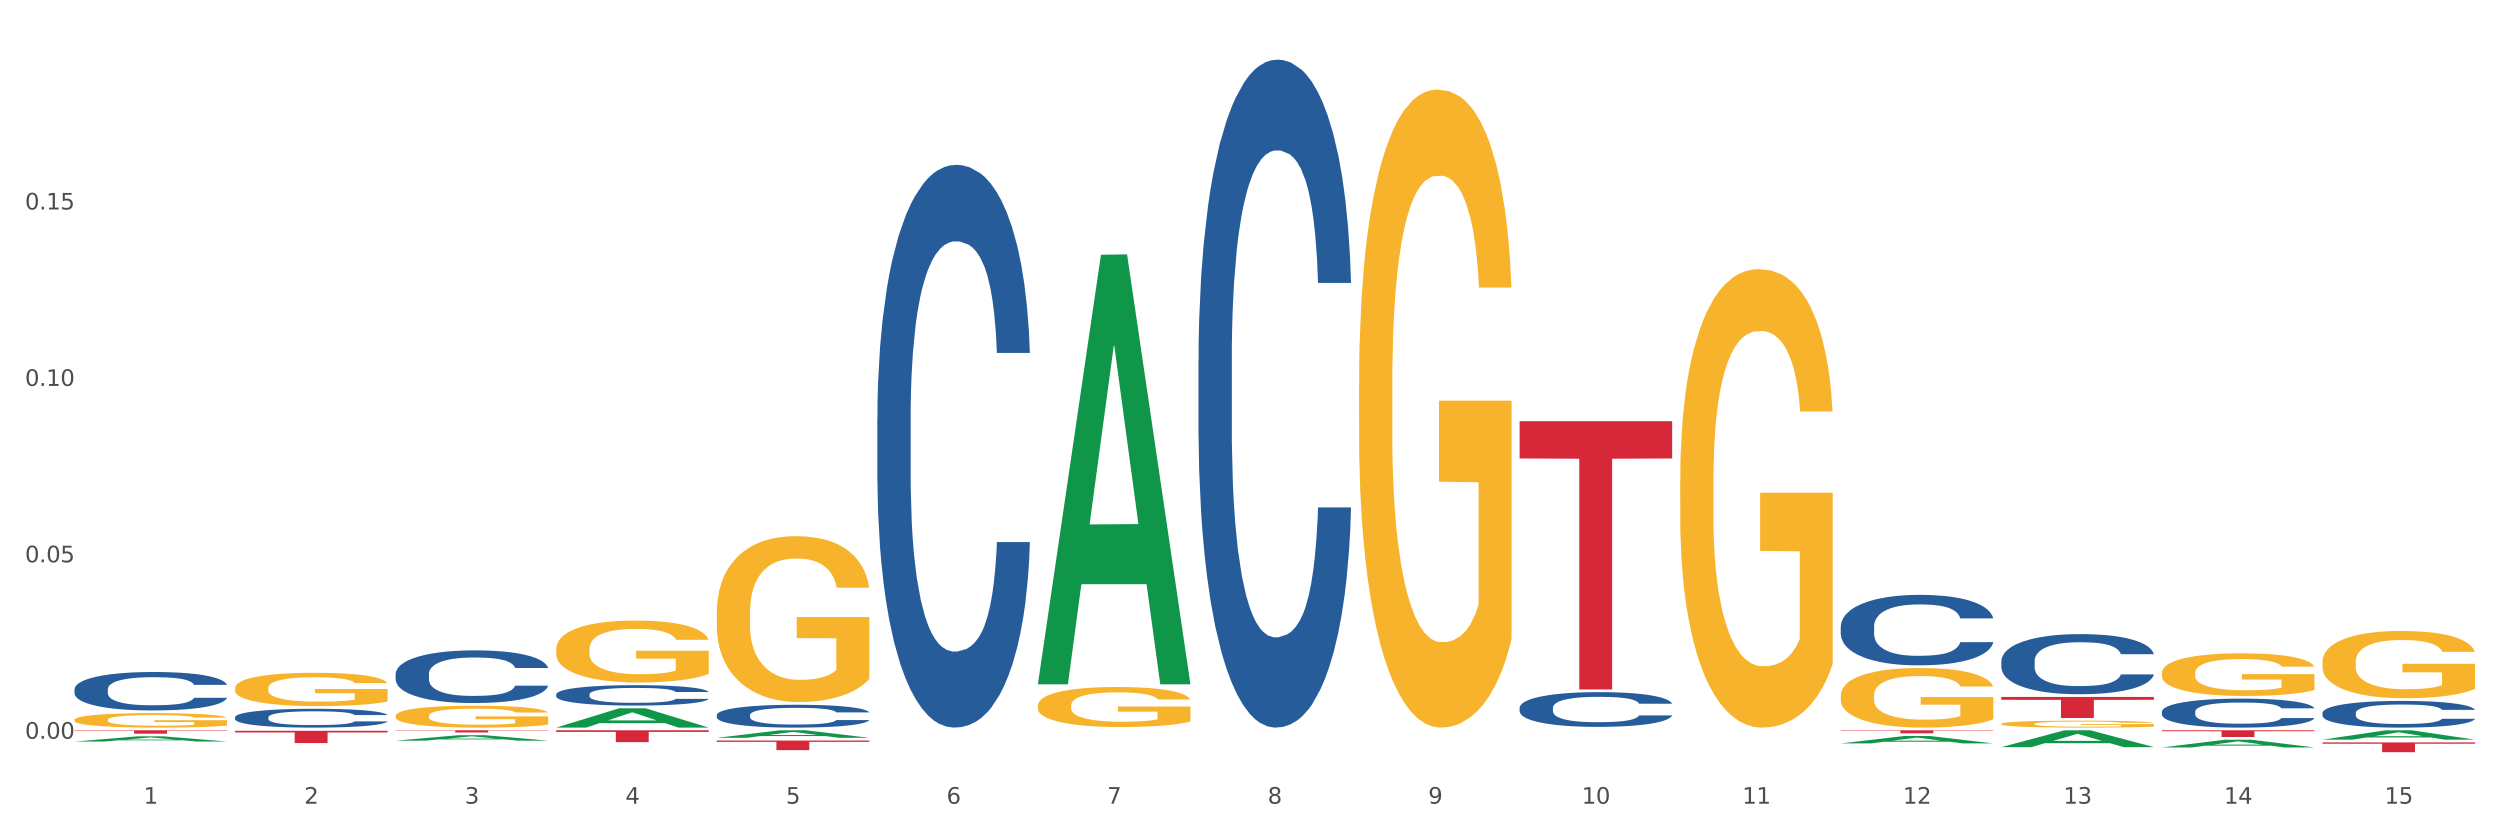<?xml version="1.0" encoding="utf-8" standalone="no"?>
<!DOCTYPE svg PUBLIC "-//W3C//DTD SVG 1.1//EN"
  "http://www.w3.org/Graphics/SVG/1.1/DTD/svg11.dtd">
<svg xmlns:xlink="http://www.w3.org/1999/xlink" width="1080pt" height="360pt" viewBox="0 0 1080 360" xmlns="http://www.w3.org/2000/svg" version="1.1">
 <rect x="0" y="0" width="1080" height="360" fill="#333333" stroke="none"/>
 <defs>
  <style type="text/css">*{stroke-linejoin: round; stroke-linecap: butt}</style>
 </defs>
 <g id="figure_1">
  <g id="patch_1">
   <path d="M 0 360 
L 1080 360 
L 1080 0 
L 0 0 
z
" style="fill: #ffffff; stroke: #ffffff; stroke-linejoin: miter"/>
  </g>
  <g id="axes_1">
   <g id="matplotlib.axis_1">
    <g id="xtick_1">
     <g id="text_1">
      <!-- 1 -->
      <g style="fill: #4d4d4d" transform="translate(62.07 347.204) scale(0.096 -0.096)">
       <defs>
        <path id="DejaVuSans-31" d="M 794 531 
L 1825 531 
L 1825 4091 
L 703 3866 
L 703 4441 
L 1819 4666 
L 2450 4666 
L 2450 531 
L 3481 531 
L 3481 0 
L 794 0 
L 794 531 
z
" transform="scale(0.016)"/>
       </defs>
       <use xlink:href="#DejaVuSans-31"/>
      </g>
     </g>
    </g>
    <g id="xtick_2">
     <g id="text_2">
      <!-- 2 -->
      <g style="fill: #4d4d4d" transform="translate(131.436 347.204) scale(0.096 -0.096)">
       <defs>
        <path id="DejaVuSans-32" d="M 1228 531 
L 3431 531 
L 3431 0 
L 469 0 
L 469 531 
Q 828 903 1448 1529 
Q 2069 2156 2228 2338 
Q 2531 2678 2651 2914 
Q 2772 3150 2772 3378 
Q 2772 3750 2511 3984 
Q 2250 4219 1831 4219 
Q 1534 4219 1204 4116 
Q 875 4013 500 3803 
L 500 4441 
Q 881 4594 1212 4672 
Q 1544 4750 1819 4750 
Q 2544 4750 2975 4387 
Q 3406 4025 3406 3419 
Q 3406 3131 3298 2873 
Q 3191 2616 2906 2266 
Q 2828 2175 2409 1742 
Q 1991 1309 1228 531 
z
" transform="scale(0.016)"/>
       </defs>
       <use xlink:href="#DejaVuSans-32"/>
      </g>
     </g>
    </g>
    <g id="xtick_3">
     <g id="text_3">
      <!-- 3 -->
      <g style="fill: #4d4d4d" transform="translate(200.802 347.204) scale(0.096 -0.096)">
       <defs>
        <path id="DejaVuSans-33" d="M 2597 2516 
Q 3050 2419 3304 2112 
Q 3559 1806 3559 1356 
Q 3559 666 3084 287 
Q 2609 -91 1734 -91 
Q 1441 -91 1130 -33 
Q 819 25 488 141 
L 488 750 
Q 750 597 1062 519 
Q 1375 441 1716 441 
Q 2309 441 2620 675 
Q 2931 909 2931 1356 
Q 2931 1769 2642 2001 
Q 2353 2234 1838 2234 
L 1294 2234 
L 1294 2753 
L 1863 2753 
Q 2328 2753 2575 2939 
Q 2822 3125 2822 3475 
Q 2822 3834 2567 4026 
Q 2313 4219 1838 4219 
Q 1578 4219 1281 4162 
Q 984 4106 628 3988 
L 628 4550 
Q 988 4650 1302 4700 
Q 1616 4750 1894 4750 
Q 2613 4750 3031 4423 
Q 3450 4097 3450 3541 
Q 3450 3153 3228 2886 
Q 3006 2619 2597 2516 
z
" transform="scale(0.016)"/>
       </defs>
       <use xlink:href="#DejaVuSans-33"/>
      </g>
     </g>
    </g>
    <g id="xtick_4">
     <g id="text_4">
      <!-- 4 -->
      <g style="fill: #4d4d4d" transform="translate(270.169 347.204) scale(0.096 -0.096)">
       <defs>
        <path id="DejaVuSans-34" d="M 2419 4116 
L 825 1625 
L 2419 1625 
L 2419 4116 
z
M 2253 4666 
L 3047 4666 
L 3047 1625 
L 3713 1625 
L 3713 1100 
L 3047 1100 
L 3047 0 
L 2419 0 
L 2419 1100 
L 313 1100 
L 313 1709 
L 2253 4666 
z
" transform="scale(0.016)"/>
       </defs>
       <use xlink:href="#DejaVuSans-34"/>
      </g>
     </g>
    </g>
    <g id="xtick_5">
     <g id="text_5">
      <!-- 5 -->
      <g style="fill: #4d4d4d" transform="translate(339.535 347.204) scale(0.096 -0.096)">
       <defs>
        <path id="DejaVuSans-35" d="M 691 4666 
L 3169 4666 
L 3169 4134 
L 1269 4134 
L 1269 2991 
Q 1406 3038 1543 3061 
Q 1681 3084 1819 3084 
Q 2600 3084 3056 2656 
Q 3513 2228 3513 1497 
Q 3513 744 3044 326 
Q 2575 -91 1722 -91 
Q 1428 -91 1123 -41 
Q 819 9 494 109 
L 494 744 
Q 775 591 1075 516 
Q 1375 441 1709 441 
Q 2250 441 2565 725 
Q 2881 1009 2881 1497 
Q 2881 1984 2565 2268 
Q 2250 2553 1709 2553 
Q 1456 2553 1204 2497 
Q 953 2441 691 2322 
L 691 4666 
z
" transform="scale(0.016)"/>
       </defs>
       <use xlink:href="#DejaVuSans-35"/>
      </g>
     </g>
    </g>
    <g id="xtick_6">
     <g id="text_6">
      <!-- 6 -->
      <g style="fill: #4d4d4d" transform="translate(408.901 347.204) scale(0.096 -0.096)">
       <defs>
        <path id="DejaVuSans-36" d="M 2113 2584 
Q 1688 2584 1439 2293 
Q 1191 2003 1191 1497 
Q 1191 994 1439 701 
Q 1688 409 2113 409 
Q 2538 409 2786 701 
Q 3034 994 3034 1497 
Q 3034 2003 2786 2293 
Q 2538 2584 2113 2584 
z
M 3366 4563 
L 3366 3988 
Q 3128 4100 2886 4159 
Q 2644 4219 2406 4219 
Q 1781 4219 1451 3797 
Q 1122 3375 1075 2522 
Q 1259 2794 1537 2939 
Q 1816 3084 2150 3084 
Q 2853 3084 3261 2657 
Q 3669 2231 3669 1497 
Q 3669 778 3244 343 
Q 2819 -91 2113 -91 
Q 1303 -91 875 529 
Q 447 1150 447 2328 
Q 447 3434 972 4092 
Q 1497 4750 2381 4750 
Q 2619 4750 2861 4703 
Q 3103 4656 3366 4563 
z
" transform="scale(0.016)"/>
       </defs>
       <use xlink:href="#DejaVuSans-36"/>
      </g>
     </g>
    </g>
    <g id="xtick_7">
     <g id="text_7">
      <!-- 7 -->
      <g style="fill: #4d4d4d" transform="translate(478.267 347.204) scale(0.096 -0.096)">
       <defs>
        <path id="DejaVuSans-37" d="M 525 4666 
L 3525 4666 
L 3525 4397 
L 1831 0 
L 1172 0 
L 2766 4134 
L 525 4134 
L 525 4666 
z
" transform="scale(0.016)"/>
       </defs>
       <use xlink:href="#DejaVuSans-37"/>
      </g>
     </g>
    </g>
    <g id="xtick_8">
     <g id="text_8">
      <!-- 8 -->
      <g style="fill: #4d4d4d" transform="translate(547.634 347.204) scale(0.096 -0.096)">
       <defs>
        <path id="DejaVuSans-38" d="M 2034 2216 
Q 1584 2216 1326 1975 
Q 1069 1734 1069 1313 
Q 1069 891 1326 650 
Q 1584 409 2034 409 
Q 2484 409 2743 651 
Q 3003 894 3003 1313 
Q 3003 1734 2745 1975 
Q 2488 2216 2034 2216 
z
M 1403 2484 
Q 997 2584 770 2862 
Q 544 3141 544 3541 
Q 544 4100 942 4425 
Q 1341 4750 2034 4750 
Q 2731 4750 3128 4425 
Q 3525 4100 3525 3541 
Q 3525 3141 3298 2862 
Q 3072 2584 2669 2484 
Q 3125 2378 3379 2068 
Q 3634 1759 3634 1313 
Q 3634 634 3220 271 
Q 2806 -91 2034 -91 
Q 1263 -91 848 271 
Q 434 634 434 1313 
Q 434 1759 690 2068 
Q 947 2378 1403 2484 
z
M 1172 3481 
Q 1172 3119 1398 2916 
Q 1625 2713 2034 2713 
Q 2441 2713 2670 2916 
Q 2900 3119 2900 3481 
Q 2900 3844 2670 4047 
Q 2441 4250 2034 4250 
Q 1625 4250 1398 4047 
Q 1172 3844 1172 3481 
z
" transform="scale(0.016)"/>
       </defs>
       <use xlink:href="#DejaVuSans-38"/>
      </g>
     </g>
    </g>
    <g id="xtick_9">
     <g id="text_9">
      <!-- 9 -->
      <g style="fill: #4d4d4d" transform="translate(617 347.204) scale(0.096 -0.096)">
       <defs>
        <path id="DejaVuSans-39" d="M 703 97 
L 703 672 
Q 941 559 1184 500 
Q 1428 441 1663 441 
Q 2288 441 2617 861 
Q 2947 1281 2994 2138 
Q 2813 1869 2534 1725 
Q 2256 1581 1919 1581 
Q 1219 1581 811 2004 
Q 403 2428 403 3163 
Q 403 3881 828 4315 
Q 1253 4750 1959 4750 
Q 2769 4750 3195 4129 
Q 3622 3509 3622 2328 
Q 3622 1225 3098 567 
Q 2575 -91 1691 -91 
Q 1453 -91 1209 -44 
Q 966 3 703 97 
z
M 1959 2075 
Q 2384 2075 2632 2365 
Q 2881 2656 2881 3163 
Q 2881 3666 2632 3958 
Q 2384 4250 1959 4250 
Q 1534 4250 1286 3958 
Q 1038 3666 1038 3163 
Q 1038 2656 1286 2365 
Q 1534 2075 1959 2075 
z
" transform="scale(0.016)"/>
       </defs>
       <use xlink:href="#DejaVuSans-39"/>
      </g>
     </g>
    </g>
    <g id="xtick_10">
     <g id="text_10">
      <!-- 10 -->
      <g style="fill: #4d4d4d" transform="translate(683.312 347.204) scale(0.096 -0.096)">
       <defs>
        <path id="DejaVuSans-30" d="M 2034 4250 
Q 1547 4250 1301 3770 
Q 1056 3291 1056 2328 
Q 1056 1369 1301 889 
Q 1547 409 2034 409 
Q 2525 409 2770 889 
Q 3016 1369 3016 2328 
Q 3016 3291 2770 3770 
Q 2525 4250 2034 4250 
z
M 2034 4750 
Q 2819 4750 3233 4129 
Q 3647 3509 3647 2328 
Q 3647 1150 3233 529 
Q 2819 -91 2034 -91 
Q 1250 -91 836 529 
Q 422 1150 422 2328 
Q 422 3509 836 4129 
Q 1250 4750 2034 4750 
z
" transform="scale(0.016)"/>
       </defs>
       <use xlink:href="#DejaVuSans-31"/>
       <use xlink:href="#DejaVuSans-30" transform="translate(63.623 0)"/>
      </g>
     </g>
    </g>
    <g id="xtick_11">
     <g id="text_11">
      <!-- 11 -->
      <g style="fill: #4d4d4d" transform="translate(752.678 347.204) scale(0.096 -0.096)">
       <use xlink:href="#DejaVuSans-31"/>
       <use xlink:href="#DejaVuSans-31" transform="translate(63.623 0)"/>
      </g>
     </g>
    </g>
    <g id="xtick_12">
     <g id="text_12">
      <!-- 12 -->
      <g style="fill: #4d4d4d" transform="translate(822.044 347.204) scale(0.096 -0.096)">
       <use xlink:href="#DejaVuSans-31"/>
       <use xlink:href="#DejaVuSans-32" transform="translate(63.623 0)"/>
      </g>
     </g>
    </g>
    <g id="xtick_13">
     <g id="text_13">
      <!-- 13 -->
      <g style="fill: #4d4d4d" transform="translate(891.411 347.204) scale(0.096 -0.096)">
       <use xlink:href="#DejaVuSans-31"/>
       <use xlink:href="#DejaVuSans-33" transform="translate(63.623 0)"/>
      </g>
     </g>
    </g>
    <g id="xtick_14">
     <g id="text_14">
      <!-- 14 -->
      <g style="fill: #4d4d4d" transform="translate(960.777 347.204) scale(0.096 -0.096)">
       <use xlink:href="#DejaVuSans-31"/>
       <use xlink:href="#DejaVuSans-34" transform="translate(63.623 0)"/>
      </g>
     </g>
    </g>
    <g id="xtick_15">
     <g id="text_15">
      <!-- 15 -->
      <g style="fill: #4d4d4d" transform="translate(1030.143 347.204) scale(0.096 -0.096)">
       <use xlink:href="#DejaVuSans-31"/>
       <use xlink:href="#DejaVuSans-35" transform="translate(63.623 0)"/>
      </g>
     </g>
    </g>
    <g id="xtick_16"/>
    <g id="xtick_17"/>
    <g id="xtick_18"/>
    <g id="xtick_19"/>
    <g id="xtick_20"/>
    <g id="xtick_21"/>
    <g id="xtick_22"/>
    <g id="xtick_23"/>
    <g id="xtick_24"/>
    <g id="xtick_25"/>
    <g id="xtick_26"/>
    <g id="xtick_27"/>
    <g id="xtick_28"/>
    <g id="xtick_29"/>
   </g>
   <g id="matplotlib.axis_2">
    <g id="ytick_1">
     <g id="text_16">
      <!-- 0.00 -->
      <g style="fill: #4d4d4d" transform="translate(10.8 319.135) scale(0.096 -0.096)">
       <defs>
        <path id="DejaVuSans-2e" d="M 684 794 
L 1344 794 
L 1344 0 
L 684 0 
L 684 794 
z
" transform="scale(0.016)"/>
       </defs>
       <use xlink:href="#DejaVuSans-30"/>
       <use xlink:href="#DejaVuSans-2e" transform="translate(63.623 0)"/>
       <use xlink:href="#DejaVuSans-30" transform="translate(95.41 0)"/>
       <use xlink:href="#DejaVuSans-30" transform="translate(159.033 0)"/>
      </g>
     </g>
    </g>
    <g id="ytick_2">
     <g id="text_17">
      <!-- 0.05 -->
      <g style="fill: #4d4d4d" transform="translate(10.8 242.924) scale(0.096 -0.096)">
       <use xlink:href="#DejaVuSans-30"/>
       <use xlink:href="#DejaVuSans-2e" transform="translate(63.623 0)"/>
       <use xlink:href="#DejaVuSans-30" transform="translate(95.41 0)"/>
       <use xlink:href="#DejaVuSans-35" transform="translate(159.033 0)"/>
      </g>
     </g>
    </g>
    <g id="ytick_3">
     <g id="text_18">
      <!-- 0.10 -->
      <g style="fill: #4d4d4d" transform="translate(10.8 166.712) scale(0.096 -0.096)">
       <use xlink:href="#DejaVuSans-30"/>
       <use xlink:href="#DejaVuSans-2e" transform="translate(63.623 0)"/>
       <use xlink:href="#DejaVuSans-31" transform="translate(95.41 0)"/>
       <use xlink:href="#DejaVuSans-30" transform="translate(159.033 0)"/>
      </g>
     </g>
    </g>
    <g id="ytick_4">
     <g id="text_19">
      <!-- 0.15 -->
      <g style="fill: #4d4d4d" transform="translate(10.8 90.501) scale(0.096 -0.096)">
       <use xlink:href="#DejaVuSans-30"/>
       <use xlink:href="#DejaVuSans-2e" transform="translate(63.623 0)"/>
       <use xlink:href="#DejaVuSans-31" transform="translate(95.41 0)"/>
       <use xlink:href="#DejaVuSans-35" transform="translate(159.033 0)"/>
      </g>
     </g>
    </g>
    <g id="ytick_5"/>
    <g id="ytick_6"/>
    <g id="ytick_7"/>
    <g id="ytick_8"/>
   </g>
   <g id="PolyCollection_1">
    <path d="M 170.907 319.955 
L 170.975 319.953 
L 198.15 317.594 
L 209.427 317.592 
L 236.805 319.959 
L 223.762 319.959 
L 217.851 319.408 
L 189.794 319.408 
L 189.59 319.417 
L 183.883 319.959 
L 170.907 319.959 
L 170.907 319.955 
L 193.326 319.079 
L 214.319 319.077 
L 203.924 318.096 
L 203.788 318.092 
L 203.653 318.099 
L 193.258 319.077 
L 193.326 319.079 
L 170.907 319.955 
z
" clip-path="url(#p250fc48766)" style="fill: #109648"/>
    <path d="M 170.907 315.487 
L 236.805 315.487 
L 236.805 315.619 
L 210.883 315.62 
L 210.883 316.433 
L 196.673 316.433 
L 196.673 315.62 
L 170.907 315.619 
L 170.907 315.488 
L 170.907 315.487 
z
" clip-path="url(#p250fc48766)" style="fill: #d62839"/>
    <path d="M 101.541 315.698 
L 167.439 315.698 
L 167.439 316.435 
L 141.517 316.44 
L 141.517 320.998 
L 127.307 320.998 
L 127.307 316.44 
L 101.541 316.435 
L 101.541 315.703 
L 101.541 315.698 
z
" clip-path="url(#p250fc48766)" style="fill: #d62839"/>
    <path d="M 240.274 315.487 
L 306.172 315.487 
L 306.172 316.197 
L 280.25 316.202 
L 280.25 320.593 
L 266.039 320.593 
L 266.039 316.202 
L 240.274 316.197 
L 240.274 315.492 
L 240.274 315.487 
z
" clip-path="url(#p250fc48766)" style="fill: #d62839"/>
    <path d="M 32.175 315.487 
L 98.073 315.487 
L 98.073 315.689 
L 72.151 315.691 
L 72.151 316.94 
L 57.941 316.94 
L 57.941 315.691 
L 32.175 315.689 
L 32.175 315.489 
L 32.175 315.487 
z
" clip-path="url(#p250fc48766)" style="fill: #d62839"/>
    <path d="M 309.64 264.739 
L 309.718 264.673 
L 309.718 262.317 
L 309.873 260.288 
L 310.651 255.378 
L 311.818 251.32 
L 312.674 249.159 
L 313.53 247.392 
L 314.541 245.624 
L 315.786 243.792 
L 318.042 241.108 
L 319.443 239.733 
L 321.155 238.293 
L 324.267 236.198 
L 326.523 235.02 
L 328.857 234.038 
L 332.669 232.86 
L 335.159 232.336 
L 337.804 231.943 
L 340.994 231.681 
L 343.406 231.616 
L 348.696 231.812 
L 353.209 232.402 
L 355.387 232.86 
L 358.188 233.645 
L 359.666 234.169 
L 362.078 235.216 
L 364.568 236.591 
L 366.279 237.769 
L 368.847 239.995 
L 370.792 242.221 
L 372.581 244.97 
L 373.515 246.868 
L 374.215 248.636 
L 374.838 250.665 
L 375.46 253.872 
L 361.456 253.872 
L 360.911 251.581 
L 360.055 249.421 
L 358.81 247.326 
L 357.721 246.017 
L 355.854 244.381 
L 354.142 243.333 
L 352.353 242.548 
L 350.174 241.893 
L 348.463 241.566 
L 346.051 241.304 
L 341.305 241.37 
L 338.115 241.893 
L 335.937 242.548 
L 334.536 243.137 
L 333.292 243.792 
L 331.891 244.708 
L 330.257 246.083 
L 329.09 247.326 
L 327.923 248.898 
L 326.99 250.469 
L 326.134 252.301 
L 325.434 254.265 
L 324.889 256.295 
L 324.422 258.782 
L 324.033 262.906 
L 324.033 271.874 
L 324.189 273.903 
L 324.578 276.587 
L 325.045 278.617 
L 325.823 281.039 
L 326.523 282.675 
L 327.845 285.032 
L 329.324 286.995 
L 330.491 288.239 
L 331.658 289.287 
L 333.681 290.727 
L 335.937 291.905 
L 337.882 292.625 
L 340.527 293.28 
L 342.317 293.541 
L 343.873 293.672 
L 347.685 293.672 
L 350.408 293.476 
L 353.442 293.018 
L 355.776 292.429 
L 357.721 291.709 
L 359.9 290.53 
L 361.3 289.417 
L 361.3 275.736 
L 344.184 275.671 
L 344.184 266.572 
L 375.538 266.572 
L 375.538 293.28 
L 374.215 294.654 
L 372.737 295.898 
L 371.181 297.011 
L 368.847 298.386 
L 366.046 299.695 
L 363.556 300.611 
L 360.911 301.397 
L 357.799 302.117 
L 353.753 302.771 
L 351.264 303.033 
L 348.152 303.23 
L 344.495 303.295 
L 341.305 303.164 
L 338.193 302.837 
L 334.925 302.248 
L 331.736 301.397 
L 329.324 300.546 
L 326.912 299.498 
L 324.344 298.124 
L 322.322 296.814 
L 320.766 295.636 
L 319.054 294.131 
L 317.187 292.167 
L 315.786 290.399 
L 314.541 288.566 
L 313.219 286.21 
L 312.285 284.181 
L 311.352 281.628 
L 310.807 279.729 
L 310.184 276.784 
L 309.718 272.66 
L 309.64 264.739 
z
" clip-path="url(#p250fc48766)" style="fill: #f7b32b"/>
    <path d="M 170.907 291.181 
L 170.985 291.16 
L 170.985 290.579 
L 171.219 289.789 
L 172.076 288.335 
L 173.166 287.234 
L 175.036 285.946 
L 176.048 285.406 
L 177.373 284.804 
L 180.099 283.828 
L 183.215 282.997 
L 185.396 282.54 
L 187.031 282.249 
L 190.692 281.73 
L 192.796 281.501 
L 194.977 281.314 
L 196.846 281.189 
L 199.962 281.044 
L 202.454 280.982 
L 205.336 280.961 
L 207.751 280.982 
L 210.945 281.065 
L 215.618 281.314 
L 217.41 281.46 
L 219.825 281.709 
L 222.317 282.041 
L 224.342 282.374 
L 226.679 282.851 
L 229.094 283.474 
L 231.431 284.264 
L 233.066 284.991 
L 234.391 285.759 
L 235.559 286.694 
L 236.416 287.712 
L 236.805 288.564 
L 222.551 288.564 
L 222.161 287.795 
L 221.382 286.964 
L 220.604 286.403 
L 219.747 285.946 
L 218.422 285.427 
L 217.254 285.095 
L 215.307 284.7 
L 213.515 284.451 
L 212.035 284.305 
L 210.244 284.181 
L 206.427 284.056 
L 203.701 284.056 
L 201.987 284.098 
L 199.884 284.202 
L 198.092 284.347 
L 195.989 284.596 
L 194.353 284.866 
L 192.718 285.219 
L 191.783 285.469 
L 190.381 285.926 
L 189.446 286.3 
L 188.2 286.943 
L 187.499 287.4 
L 186.252 288.585 
L 185.707 289.457 
L 185.474 290.059 
L 185.318 290.724 
L 185.318 293.965 
L 185.785 295.419 
L 186.175 296.042 
L 186.798 296.748 
L 187.966 297.662 
L 189.68 298.555 
L 191.471 299.199 
L 192.951 299.594 
L 194.353 299.885 
L 195.755 300.113 
L 197.469 300.321 
L 198.871 300.446 
L 200.974 300.57 
L 203.467 300.633 
L 205.414 300.633 
L 209.387 300.529 
L 211.178 300.425 
L 212.892 300.279 
L 214.761 300.051 
L 216.241 299.802 
L 217.098 299.615 
L 218.5 299.22 
L 219.591 298.805 
L 220.526 298.327 
L 221.149 297.911 
L 221.85 297.288 
L 222.395 296.582 
L 222.551 296.208 
L 236.805 296.208 
L 236.494 296.956 
L 235.949 297.683 
L 234.858 298.659 
L 234.001 299.22 
L 232.677 299.906 
L 231.275 300.487 
L 229.328 301.131 
L 227.536 301.609 
L 225.667 302.024 
L 223.641 302.398 
L 219.98 302.918 
L 218.656 303.063 
L 215.852 303.312 
L 213.671 303.458 
L 210.477 303.603 
L 207.206 303.686 
L 203.779 303.707 
L 200.741 303.665 
L 197.391 303.541 
L 195.288 303.416 
L 192.951 303.229 
L 190.225 302.938 
L 187.655 302.585 
L 185.24 302.17 
L 182.981 301.692 
L 180.878 301.152 
L 178.152 300.259 
L 176.126 299.386 
L 174.646 298.576 
L 173.634 297.891 
L 172.621 297.018 
L 172.076 296.416 
L 171.219 294.962 
L 170.907 293.611 
L 170.907 291.181 
z
" clip-path="url(#p250fc48766)" style="fill: #255c99"/>
    <path d="M 101.541 309.849 
L 101.619 309.842 
L 101.619 309.634 
L 101.853 309.352 
L 102.71 308.832 
L 103.8 308.438 
L 105.67 307.977 
L 106.682 307.784 
L 108.006 307.569 
L 110.733 307.22 
L 113.848 306.923 
L 116.029 306.759 
L 117.665 306.655 
L 121.326 306.469 
L 123.429 306.388 
L 125.61 306.321 
L 127.48 306.276 
L 130.595 306.224 
L 133.088 306.202 
L 135.97 306.195 
L 138.385 306.202 
L 141.578 306.232 
L 146.252 306.321 
L 148.044 306.373 
L 150.458 306.462 
L 152.951 306.581 
L 154.976 306.7 
L 157.313 306.871 
L 159.728 307.093 
L 162.064 307.376 
L 163.7 307.636 
L 165.024 307.911 
L 166.193 308.245 
L 167.05 308.609 
L 167.439 308.913 
L 153.185 308.913 
L 152.795 308.639 
L 152.016 308.341 
L 151.237 308.141 
L 150.38 307.977 
L 149.056 307.792 
L 147.888 307.673 
L 145.941 307.532 
L 144.149 307.443 
L 142.669 307.391 
L 140.877 307.346 
L 137.061 307.301 
L 134.334 307.301 
L 132.621 307.316 
L 130.518 307.353 
L 128.726 307.405 
L 126.623 307.495 
L 124.987 307.591 
L 123.351 307.717 
L 122.417 307.807 
L 121.015 307.97 
L 120.08 308.104 
L 118.834 308.334 
L 118.133 308.497 
L 116.886 308.921 
L 116.341 309.233 
L 116.107 309.448 
L 115.952 309.686 
L 115.952 310.845 
L 116.419 311.365 
L 116.808 311.588 
L 117.431 311.84 
L 118.6 312.167 
L 120.314 312.486 
L 122.105 312.717 
L 123.585 312.858 
L 124.987 312.962 
L 126.389 313.043 
L 128.103 313.118 
L 129.505 313.162 
L 131.608 313.207 
L 134.101 313.229 
L 136.048 313.229 
L 140.021 313.192 
L 141.812 313.155 
L 143.526 313.103 
L 145.395 313.021 
L 146.875 312.932 
L 147.732 312.865 
L 149.134 312.724 
L 150.225 312.576 
L 151.159 312.405 
L 151.783 312.256 
L 152.484 312.033 
L 153.029 311.781 
L 153.185 311.647 
L 167.439 311.647 
L 167.128 311.914 
L 166.582 312.174 
L 165.492 312.524 
L 164.635 312.724 
L 163.311 312.969 
L 161.909 313.177 
L 159.961 313.407 
L 158.17 313.578 
L 156.3 313.727 
L 154.275 313.861 
L 150.614 314.046 
L 149.29 314.098 
L 146.486 314.187 
L 144.305 314.239 
L 141.111 314.291 
L 137.84 314.321 
L 134.412 314.329 
L 131.374 314.314 
L 128.025 314.269 
L 125.922 314.225 
L 123.585 314.158 
L 120.859 314.054 
L 118.288 313.927 
L 115.874 313.779 
L 113.615 313.608 
L 111.512 313.415 
L 108.785 313.095 
L 106.76 312.783 
L 105.28 312.494 
L 104.267 312.249 
L 103.255 311.937 
L 102.71 311.721 
L 101.853 311.201 
L 101.541 310.718 
L 101.541 309.849 
z
" clip-path="url(#p250fc48766)" style="fill: #255c99"/>
    <path d="M 379.006 180.452 
L 379.084 180.23 
L 379.084 174.013 
L 379.318 165.576 
L 380.175 150.035 
L 381.265 138.268 
L 383.134 124.503 
L 384.147 118.731 
L 385.471 112.292 
L 388.198 101.857 
L 391.313 92.976 
L 393.494 88.092 
L 395.13 84.984 
L 398.791 79.433 
L 400.894 76.991 
L 403.075 74.993 
L 404.945 73.661 
L 408.06 72.107 
L 410.553 71.441 
L 413.435 71.219 
L 415.85 71.441 
L 419.043 72.329 
L 423.717 74.993 
L 425.509 76.547 
L 427.923 79.211 
L 430.416 82.764 
L 432.441 86.316 
L 434.778 91.422 
L 437.193 98.083 
L 439.529 106.52 
L 441.165 114.29 
L 442.489 122.505 
L 443.658 132.496 
L 444.515 143.375 
L 444.904 152.477 
L 430.65 152.477 
L 430.26 144.263 
L 429.481 135.382 
L 428.702 129.387 
L 427.845 124.503 
L 426.521 118.953 
L 425.353 115.4 
L 423.405 111.182 
L 421.614 108.518 
L 420.134 106.964 
L 418.342 105.632 
L 414.526 104.299 
L 411.799 104.299 
L 410.086 104.743 
L 407.982 105.854 
L 406.191 107.408 
L 404.088 110.072 
L 402.452 112.958 
L 400.816 116.732 
L 399.882 119.397 
L 398.479 124.281 
L 397.545 128.277 
L 396.298 135.16 
L 395.597 140.044 
L 394.351 152.699 
L 393.806 162.024 
L 393.572 168.463 
L 393.416 175.567 
L 393.416 210.202 
L 393.884 225.743 
L 394.273 232.404 
L 394.896 239.952 
L 396.065 249.721 
L 397.778 259.268 
L 399.57 266.151 
L 401.05 270.369 
L 402.452 273.477 
L 403.854 275.919 
L 405.568 278.14 
L 406.97 279.472 
L 409.073 280.804 
L 411.566 281.47 
L 413.513 281.47 
L 417.485 280.36 
L 419.277 279.25 
L 420.991 277.696 
L 422.86 275.253 
L 424.34 272.589 
L 425.197 270.591 
L 426.599 266.373 
L 427.69 261.932 
L 428.624 256.826 
L 429.247 252.386 
L 429.948 245.725 
L 430.494 238.176 
L 430.65 234.18 
L 444.904 234.18 
L 444.592 242.173 
L 444.047 249.943 
L 442.957 260.378 
L 442.1 266.373 
L 440.776 273.699 
L 439.374 279.916 
L 437.426 286.798 
L 435.635 291.905 
L 433.765 296.345 
L 431.74 300.341 
L 428.079 305.892 
L 426.755 307.446 
L 423.951 310.11 
L 421.77 311.664 
L 418.576 313.218 
L 415.304 314.107 
L 411.877 314.329 
L 408.839 313.885 
L 405.49 312.552 
L 403.387 311.22 
L 401.05 309.222 
L 398.324 306.114 
L 395.753 302.34 
L 393.339 297.899 
L 391.08 292.793 
L 388.976 287.02 
L 386.25 277.474 
L 384.225 268.149 
L 382.745 259.49 
L 381.732 252.163 
L 380.72 242.839 
L 380.175 236.4 
L 379.318 220.859 
L 379.006 206.428 
L 379.006 180.452 
z
" clip-path="url(#p250fc48766)" style="fill: #255c99"/>
    <path d="M 795.203 270.666 
L 795.281 270.638 
L 795.281 269.859 
L 795.515 268.803 
L 796.372 266.856 
L 797.462 265.382 
L 799.332 263.658 
L 800.344 262.935 
L 801.669 262.129 
L 804.395 260.822 
L 807.511 259.71 
L 809.692 259.098 
L 811.327 258.709 
L 814.988 258.013 
L 817.092 257.708 
L 819.273 257.457 
L 821.142 257.29 
L 824.258 257.096 
L 826.75 257.012 
L 829.632 256.985 
L 832.047 257.012 
L 835.241 257.124 
L 839.914 257.457 
L 841.706 257.652 
L 844.121 257.986 
L 846.613 258.431 
L 848.638 258.875 
L 850.975 259.515 
L 853.39 260.349 
L 855.727 261.406 
L 857.362 262.379 
L 858.687 263.408 
L 859.855 264.659 
L 860.712 266.022 
L 861.101 267.162 
L 846.847 267.162 
L 846.457 266.133 
L 845.678 265.021 
L 844.899 264.27 
L 844.043 263.658 
L 842.718 262.963 
L 841.55 262.518 
L 839.603 261.99 
L 837.811 261.656 
L 836.331 261.462 
L 834.54 261.295 
L 830.723 261.128 
L 827.997 261.128 
L 826.283 261.183 
L 824.18 261.323 
L 822.388 261.517 
L 820.285 261.851 
L 818.649 262.212 
L 817.014 262.685 
L 816.079 263.019 
L 814.677 263.631 
L 813.742 264.131 
L 812.496 264.993 
L 811.795 265.605 
L 810.548 267.19 
L 810.003 268.358 
L 809.77 269.164 
L 809.614 270.054 
L 809.614 274.392 
L 810.081 276.338 
L 810.471 277.173 
L 811.094 278.118 
L 812.262 279.342 
L 813.976 280.537 
L 815.767 281.399 
L 817.247 281.928 
L 818.649 282.317 
L 820.051 282.623 
L 821.765 282.901 
L 823.167 283.068 
L 825.27 283.235 
L 827.763 283.318 
L 829.71 283.318 
L 833.683 283.179 
L 835.474 283.04 
L 837.188 282.845 
L 839.057 282.539 
L 840.537 282.206 
L 841.394 281.955 
L 842.796 281.427 
L 843.887 280.871 
L 844.822 280.231 
L 845.445 279.675 
L 846.146 278.841 
L 846.691 277.896 
L 846.847 277.395 
L 861.101 277.395 
L 860.79 278.396 
L 860.245 279.369 
L 859.154 280.676 
L 858.297 281.427 
L 856.973 282.345 
L 855.571 283.123 
L 853.624 283.985 
L 851.832 284.625 
L 849.963 285.181 
L 847.937 285.682 
L 844.276 286.377 
L 842.952 286.571 
L 840.148 286.905 
L 837.967 287.1 
L 834.773 287.294 
L 831.502 287.406 
L 828.074 287.434 
L 825.037 287.378 
L 821.687 287.211 
L 819.584 287.044 
L 817.247 286.794 
L 814.521 286.405 
L 811.951 285.932 
L 809.536 285.376 
L 807.277 284.736 
L 805.174 284.013 
L 802.448 282.818 
L 800.422 281.65 
L 798.942 280.565 
L 797.93 279.647 
L 796.917 278.48 
L 796.372 277.673 
L 795.515 275.727 
L 795.203 273.919 
L 795.203 270.666 
z
" clip-path="url(#p250fc48766)" style="fill: #255c99"/>
    <path d="M 656.471 305.744 
L 656.549 305.731 
L 656.549 305.347 
L 656.783 304.826 
L 657.639 303.866 
L 658.73 303.14 
L 660.599 302.29 
L 661.612 301.933 
L 662.936 301.536 
L 665.662 300.892 
L 668.778 300.343 
L 670.959 300.042 
L 672.595 299.85 
L 676.256 299.507 
L 678.359 299.356 
L 680.54 299.233 
L 682.41 299.151 
L 685.525 299.055 
L 688.018 299.014 
L 690.9 299 
L 693.315 299.014 
L 696.508 299.068 
L 701.182 299.233 
L 702.973 299.329 
L 705.388 299.493 
L 707.881 299.713 
L 709.906 299.932 
L 712.243 300.247 
L 714.657 300.659 
L 716.994 301.18 
L 718.63 301.659 
L 719.954 302.167 
L 721.123 302.783 
L 721.979 303.455 
L 722.369 304.017 
L 708.114 304.017 
L 707.725 303.51 
L 706.946 302.962 
L 706.167 302.591 
L 705.31 302.29 
L 703.986 301.947 
L 702.818 301.728 
L 700.87 301.467 
L 699.079 301.303 
L 697.599 301.207 
L 695.807 301.125 
L 691.99 301.042 
L 689.264 301.042 
L 687.55 301.07 
L 685.447 301.138 
L 683.656 301.234 
L 681.553 301.399 
L 679.917 301.577 
L 678.281 301.81 
L 677.346 301.975 
L 675.944 302.276 
L 675.01 302.523 
L 673.763 302.948 
L 673.062 303.249 
L 671.816 304.031 
L 671.271 304.607 
L 671.037 305.004 
L 670.881 305.443 
L 670.881 307.581 
L 671.349 308.541 
L 671.738 308.952 
L 672.361 309.418 
L 673.53 310.021 
L 675.243 310.611 
L 677.035 311.036 
L 678.515 311.296 
L 679.917 311.488 
L 681.319 311.639 
L 683.033 311.776 
L 684.435 311.858 
L 686.538 311.94 
L 689.03 311.982 
L 690.978 311.982 
L 694.95 311.913 
L 696.742 311.844 
L 698.456 311.749 
L 700.325 311.598 
L 701.805 311.433 
L 702.662 311.31 
L 704.064 311.049 
L 705.154 310.775 
L 706.089 310.46 
L 706.712 310.186 
L 707.413 309.775 
L 707.959 309.308 
L 708.114 309.062 
L 722.369 309.062 
L 722.057 309.555 
L 721.512 310.035 
L 720.422 310.679 
L 719.565 311.049 
L 718.241 311.502 
L 716.838 311.886 
L 714.891 312.311 
L 713.1 312.626 
L 711.23 312.9 
L 709.205 313.147 
L 705.544 313.489 
L 704.22 313.585 
L 701.416 313.75 
L 699.235 313.846 
L 696.041 313.942 
L 692.769 313.997 
L 689.342 314.01 
L 686.304 313.983 
L 682.955 313.901 
L 680.852 313.818 
L 678.515 313.695 
L 675.789 313.503 
L 673.218 313.27 
L 670.803 312.996 
L 668.544 312.681 
L 666.441 312.324 
L 663.715 311.735 
L 661.69 311.159 
L 660.21 310.624 
L 659.197 310.172 
L 658.185 309.596 
L 657.639 309.199 
L 656.783 308.239 
L 656.471 307.348 
L 656.471 305.744 
z
" clip-path="url(#p250fc48766)" style="fill: #255c99"/>
    <path d="M 933.936 307.432 
L 934.014 307.421 
L 934.014 307.101 
L 934.247 306.666 
L 935.104 305.866 
L 936.195 305.26 
L 938.064 304.55 
L 939.077 304.253 
L 940.401 303.921 
L 943.127 303.384 
L 946.243 302.927 
L 948.424 302.675 
L 950.06 302.515 
L 953.721 302.229 
L 955.824 302.103 
L 958.005 302 
L 959.874 301.932 
L 962.99 301.851 
L 965.483 301.817 
L 968.365 301.806 
L 970.779 301.817 
L 973.973 301.863 
L 978.647 302 
L 980.438 302.08 
L 982.853 302.217 
L 985.346 302.4 
L 987.371 302.583 
L 989.708 302.846 
L 992.122 303.19 
L 994.459 303.624 
L 996.095 304.024 
L 997.419 304.448 
L 998.587 304.962 
L 999.444 305.523 
L 999.834 305.991 
L 985.579 305.991 
L 985.19 305.568 
L 984.411 305.111 
L 983.632 304.802 
L 982.775 304.55 
L 981.451 304.265 
L 980.283 304.082 
L 978.335 303.864 
L 976.544 303.727 
L 975.064 303.647 
L 973.272 303.578 
L 969.455 303.51 
L 966.729 303.51 
L 965.015 303.533 
L 962.912 303.59 
L 961.121 303.67 
L 959.018 303.807 
L 957.382 303.956 
L 955.746 304.15 
L 954.811 304.287 
L 953.409 304.539 
L 952.475 304.745 
L 951.228 305.099 
L 950.527 305.351 
L 949.281 306.003 
L 948.736 306.483 
L 948.502 306.815 
L 948.346 307.181 
L 948.346 308.965 
L 948.814 309.765 
L 949.203 310.109 
L 949.826 310.497 
L 950.995 311.001 
L 952.708 311.492 
L 954.5 311.847 
L 955.98 312.064 
L 957.382 312.224 
L 958.784 312.35 
L 960.498 312.464 
L 961.9 312.533 
L 964.003 312.602 
L 966.495 312.636 
L 968.443 312.636 
L 972.415 312.579 
L 974.207 312.522 
L 975.92 312.442 
L 977.79 312.316 
L 979.27 312.179 
L 980.127 312.076 
L 981.529 311.858 
L 982.619 311.63 
L 983.554 311.367 
L 984.177 311.138 
L 984.878 310.795 
L 985.423 310.406 
L 985.579 310.2 
L 999.834 310.2 
L 999.522 310.612 
L 998.977 311.012 
L 997.886 311.55 
L 997.03 311.858 
L 995.705 312.236 
L 994.303 312.556 
L 992.356 312.91 
L 990.564 313.174 
L 988.695 313.402 
L 986.67 313.608 
L 983.009 313.894 
L 981.685 313.974 
L 978.88 314.111 
L 976.699 314.191 
L 973.506 314.271 
L 970.234 314.317 
L 966.807 314.329 
L 963.769 314.306 
L 960.42 314.237 
L 958.317 314.168 
L 955.98 314.066 
L 953.253 313.905 
L 950.683 313.711 
L 948.268 313.482 
L 946.009 313.219 
L 943.906 312.922 
L 941.18 312.43 
L 939.155 311.95 
L 937.675 311.504 
L 936.662 311.126 
L 935.65 310.646 
L 935.104 310.314 
L 934.247 309.514 
L 933.936 308.77 
L 933.936 307.432 
z
" clip-path="url(#p250fc48766)" style="fill: #255c99"/>
    <path d="M 517.739 155.418 
L 517.816 155.154 
L 517.816 147.775 
L 518.05 137.761 
L 518.907 119.314 
L 519.997 105.347 
L 521.867 89.008 
L 522.88 82.156 
L 524.204 74.513 
L 526.93 62.127 
L 530.046 51.586 
L 532.227 45.788 
L 533.863 42.099 
L 537.523 35.51 
L 539.627 32.611 
L 541.808 30.24 
L 543.677 28.658 
L 546.793 26.814 
L 549.285 26.023 
L 552.167 25.759 
L 554.582 26.023 
L 557.776 27.077 
L 562.449 30.24 
L 564.241 32.084 
L 566.656 35.247 
L 569.148 39.463 
L 571.173 43.68 
L 573.51 49.741 
L 575.925 57.647 
L 578.262 67.661 
L 579.898 76.885 
L 581.222 86.636 
L 582.39 98.495 
L 583.247 111.408 
L 583.636 122.213 
L 569.382 122.213 
L 568.992 112.462 
L 568.214 101.921 
L 567.435 94.805 
L 566.578 89.008 
L 565.254 82.419 
L 564.085 78.203 
L 562.138 73.196 
L 560.346 70.033 
L 558.866 68.188 
L 557.075 66.607 
L 553.258 65.026 
L 550.532 65.026 
L 548.818 65.553 
L 546.715 66.871 
L 544.923 68.715 
L 542.82 71.878 
L 541.184 75.304 
L 539.549 79.784 
L 538.614 82.946 
L 537.212 88.744 
L 536.277 93.488 
L 535.031 101.657 
L 534.33 107.455 
L 533.084 122.476 
L 532.538 133.545 
L 532.305 141.187 
L 532.149 149.62 
L 532.149 190.731 
L 532.616 209.179 
L 533.006 217.085 
L 533.629 226.045 
L 534.797 237.64 
L 536.511 248.972 
L 538.302 257.142 
L 539.782 262.149 
L 541.184 265.838 
L 542.587 268.737 
L 544.3 271.373 
L 545.702 272.954 
L 547.805 274.535 
L 550.298 275.326 
L 552.245 275.326 
L 556.218 274.008 
L 558.009 272.69 
L 559.723 270.846 
L 561.593 267.947 
L 563.073 264.784 
L 563.929 262.412 
L 565.331 257.405 
L 566.422 252.135 
L 567.357 246.073 
L 567.98 240.803 
L 568.681 232.897 
L 569.226 223.937 
L 569.382 219.193 
L 583.636 219.193 
L 583.325 228.68 
L 582.78 237.904 
L 581.689 250.29 
L 580.832 257.405 
L 579.508 266.102 
L 578.106 273.481 
L 576.159 281.65 
L 574.367 287.712 
L 572.498 292.982 
L 570.472 297.726 
L 566.811 304.314 
L 565.487 306.159 
L 562.683 309.321 
L 560.502 311.166 
L 557.308 313.011 
L 554.037 314.065 
L 550.61 314.329 
L 547.572 313.802 
L 544.222 312.22 
L 542.119 310.639 
L 539.782 308.267 
L 537.056 304.578 
L 534.486 300.098 
L 532.071 294.827 
L 529.812 288.766 
L 527.709 281.914 
L 524.983 270.582 
L 522.957 259.514 
L 521.477 249.236 
L 520.465 240.539 
L 519.452 229.471 
L 518.907 221.828 
L 518.05 203.381 
L 517.739 186.251 
L 517.739 155.418 
z
" clip-path="url(#p250fc48766)" style="fill: #255c99"/>
    <path d="M 1003.302 307.979 
L 1003.38 307.968 
L 1003.38 307.674 
L 1003.614 307.273 
L 1004.47 306.536 
L 1005.561 305.978 
L 1007.43 305.325 
L 1008.443 305.052 
L 1009.767 304.746 
L 1012.494 304.251 
L 1015.609 303.83 
L 1017.79 303.598 
L 1019.426 303.451 
L 1023.087 303.188 
L 1025.19 303.072 
L 1027.371 302.977 
L 1029.241 302.914 
L 1032.356 302.84 
L 1034.849 302.809 
L 1037.731 302.798 
L 1040.146 302.809 
L 1043.339 302.851 
L 1048.013 302.977 
L 1049.805 303.051 
L 1052.219 303.177 
L 1054.712 303.346 
L 1056.737 303.514 
L 1059.074 303.756 
L 1061.489 304.072 
L 1063.825 304.472 
L 1065.461 304.841 
L 1066.785 305.231 
L 1067.954 305.704 
L 1068.811 306.22 
L 1069.2 306.652 
L 1054.945 306.652 
L 1054.556 306.263 
L 1053.777 305.841 
L 1052.998 305.557 
L 1052.141 305.325 
L 1050.817 305.062 
L 1049.649 304.894 
L 1047.701 304.694 
L 1045.91 304.567 
L 1044.43 304.493 
L 1042.638 304.43 
L 1038.822 304.367 
L 1036.095 304.367 
L 1034.382 304.388 
L 1032.278 304.441 
L 1030.487 304.515 
L 1028.384 304.641 
L 1026.748 304.778 
L 1025.112 304.957 
L 1024.178 305.083 
L 1022.775 305.315 
L 1021.841 305.504 
L 1020.594 305.831 
L 1019.893 306.062 
L 1018.647 306.663 
L 1018.102 307.105 
L 1017.868 307.41 
L 1017.712 307.747 
L 1017.712 309.39 
L 1018.18 310.127 
L 1018.569 310.443 
L 1019.192 310.801 
L 1020.361 311.264 
L 1022.074 311.717 
L 1023.866 312.044 
L 1025.346 312.244 
L 1026.748 312.391 
L 1028.15 312.507 
L 1029.864 312.612 
L 1031.266 312.675 
L 1033.369 312.739 
L 1035.862 312.77 
L 1037.809 312.77 
L 1041.781 312.717 
L 1043.573 312.665 
L 1045.287 312.591 
L 1047.156 312.475 
L 1048.636 312.349 
L 1049.493 312.254 
L 1050.895 312.054 
L 1051.986 311.843 
L 1052.92 311.601 
L 1053.543 311.391 
L 1054.244 311.075 
L 1054.79 310.717 
L 1054.945 310.527 
L 1069.2 310.527 
L 1068.888 310.906 
L 1068.343 311.275 
L 1067.253 311.77 
L 1066.396 312.054 
L 1065.072 312.402 
L 1063.67 312.696 
L 1061.722 313.023 
L 1059.931 313.265 
L 1058.061 313.476 
L 1056.036 313.665 
L 1052.375 313.928 
L 1051.051 314.002 
L 1048.247 314.129 
L 1046.066 314.202 
L 1042.872 314.276 
L 1039.6 314.318 
L 1036.173 314.329 
L 1033.135 314.308 
L 1029.786 314.244 
L 1027.683 314.181 
L 1025.346 314.086 
L 1022.62 313.939 
L 1020.049 313.76 
L 1017.634 313.549 
L 1015.376 313.307 
L 1013.272 313.033 
L 1010.546 312.581 
L 1008.521 312.138 
L 1007.041 311.728 
L 1006.028 311.38 
L 1005.016 310.938 
L 1004.47 310.633 
L 1003.614 309.895 
L 1003.302 309.211 
L 1003.302 307.979 
z
" clip-path="url(#p250fc48766)" style="fill: #255c99"/>
    <path d="M 864.57 285.599 
L 864.648 285.576 
L 864.648 284.911 
L 864.881 284.01 
L 865.738 282.35 
L 866.829 281.093 
L 868.698 279.622 
L 869.711 279.005 
L 871.035 278.317 
L 873.761 277.202 
L 876.877 276.254 
L 879.058 275.732 
L 880.694 275.4 
L 884.355 274.807 
L 886.458 274.546 
L 888.639 274.332 
L 890.508 274.19 
L 893.624 274.024 
L 896.117 273.953 
L 898.999 273.929 
L 901.413 273.953 
L 904.607 274.048 
L 909.281 274.332 
L 911.072 274.498 
L 913.487 274.783 
L 915.979 275.163 
L 918.005 275.542 
L 920.341 276.088 
L 922.756 276.799 
L 925.093 277.701 
L 926.729 278.531 
L 928.053 279.408 
L 929.221 280.476 
L 930.078 281.638 
L 930.468 282.611 
L 916.213 282.611 
L 915.824 281.733 
L 915.045 280.784 
L 914.266 280.144 
L 913.409 279.622 
L 912.085 279.029 
L 910.916 278.649 
L 908.969 278.199 
L 907.177 277.914 
L 905.697 277.748 
L 903.906 277.606 
L 900.089 277.463 
L 897.363 277.463 
L 895.649 277.511 
L 893.546 277.629 
L 891.754 277.795 
L 889.651 278.08 
L 888.016 278.388 
L 886.38 278.792 
L 885.445 279.076 
L 884.043 279.598 
L 883.108 280.025 
L 881.862 280.76 
L 881.161 281.282 
L 879.915 282.634 
L 879.369 283.631 
L 879.136 284.318 
L 878.98 285.077 
L 878.98 288.778 
L 879.447 290.438 
L 879.837 291.15 
L 880.46 291.956 
L 881.628 293 
L 883.342 294.02 
L 885.134 294.755 
L 886.614 295.206 
L 888.016 295.538 
L 889.418 295.799 
L 891.131 296.036 
L 892.533 296.178 
L 894.637 296.321 
L 897.129 296.392 
L 899.076 296.392 
L 903.049 296.273 
L 904.841 296.155 
L 906.554 295.989 
L 908.424 295.728 
L 909.904 295.443 
L 910.76 295.23 
L 912.163 294.779 
L 913.253 294.304 
L 914.188 293.759 
L 914.811 293.284 
L 915.512 292.573 
L 916.057 291.766 
L 916.213 291.339 
L 930.468 291.339 
L 930.156 292.193 
L 929.611 293.024 
L 928.52 294.138 
L 927.663 294.779 
L 926.339 295.562 
L 924.937 296.226 
L 922.99 296.961 
L 921.198 297.507 
L 919.329 297.981 
L 917.304 298.408 
L 913.643 299.001 
L 912.318 299.167 
L 909.514 299.452 
L 907.333 299.618 
L 904.14 299.784 
L 900.868 299.879 
L 897.441 299.902 
L 894.403 299.855 
L 891.053 299.713 
L 888.95 299.57 
L 886.614 299.357 
L 883.887 299.025 
L 881.317 298.621 
L 878.902 298.147 
L 876.643 297.601 
L 874.54 296.985 
L 871.814 295.965 
L 869.789 294.969 
L 868.309 294.044 
L 867.296 293.261 
L 866.283 292.265 
L 865.738 291.577 
L 864.881 289.916 
L 864.57 288.374 
L 864.57 285.599 
z
" clip-path="url(#p250fc48766)" style="fill: #255c99"/>
    <path d="M 309.64 308.891 
L 309.718 308.882 
L 309.718 308.629 
L 309.951 308.287 
L 310.808 307.655 
L 311.899 307.177 
L 313.768 306.618 
L 314.781 306.384 
L 316.105 306.122 
L 318.831 305.698 
L 321.947 305.338 
L 324.128 305.139 
L 325.764 305.013 
L 329.425 304.788 
L 331.528 304.688 
L 333.709 304.607 
L 335.578 304.553 
L 338.694 304.49 
L 341.187 304.463 
L 344.069 304.454 
L 346.484 304.463 
L 349.677 304.499 
L 354.351 304.607 
L 356.142 304.67 
L 358.557 304.779 
L 361.05 304.923 
L 363.075 305.067 
L 365.412 305.275 
L 367.826 305.545 
L 370.163 305.888 
L 371.799 306.203 
L 373.123 306.537 
L 374.291 306.943 
L 375.148 307.385 
L 375.538 307.755 
L 361.283 307.755 
L 360.894 307.421 
L 360.115 307.06 
L 359.336 306.817 
L 358.479 306.618 
L 357.155 306.393 
L 355.987 306.249 
L 354.039 306.077 
L 352.248 305.969 
L 350.768 305.906 
L 348.976 305.852 
L 345.159 305.798 
L 342.433 305.798 
L 340.719 305.816 
L 338.616 305.861 
L 336.825 305.924 
L 334.722 306.032 
L 333.086 306.149 
L 331.45 306.303 
L 330.515 306.411 
L 329.113 306.609 
L 328.179 306.772 
L 326.932 307.051 
L 326.231 307.25 
L 324.985 307.764 
L 324.44 308.142 
L 324.206 308.404 
L 324.05 308.692 
L 324.05 310.099 
L 324.518 310.73 
L 324.907 311.001 
L 325.53 311.308 
L 326.699 311.704 
L 328.412 312.092 
L 330.204 312.372 
L 331.684 312.543 
L 333.086 312.669 
L 334.488 312.768 
L 336.202 312.859 
L 337.604 312.913 
L 339.707 312.967 
L 342.199 312.994 
L 344.147 312.994 
L 348.119 312.949 
L 349.911 312.904 
L 351.624 312.841 
L 353.494 312.741 
L 354.974 312.633 
L 355.831 312.552 
L 357.233 312.381 
L 358.323 312.2 
L 359.258 311.993 
L 359.881 311.813 
L 360.582 311.542 
L 361.127 311.235 
L 361.283 311.073 
L 375.538 311.073 
L 375.226 311.398 
L 374.681 311.713 
L 373.59 312.137 
L 372.734 312.381 
L 371.409 312.678 
L 370.007 312.931 
L 368.06 313.21 
L 366.268 313.418 
L 364.399 313.598 
L 362.374 313.76 
L 358.713 313.986 
L 357.389 314.049 
L 354.584 314.157 
L 352.403 314.22 
L 349.21 314.283 
L 345.938 314.32 
L 342.511 314.329 
L 339.473 314.311 
L 336.124 314.256 
L 334.021 314.202 
L 331.684 314.121 
L 328.957 313.995 
L 326.387 313.842 
L 323.972 313.661 
L 321.713 313.454 
L 319.61 313.219 
L 316.884 312.832 
L 314.859 312.453 
L 313.379 312.101 
L 312.366 311.804 
L 311.354 311.425 
L 310.808 311.163 
L 309.951 310.532 
L 309.64 309.946 
L 309.64 308.891 
z
" clip-path="url(#p250fc48766)" style="fill: #255c99"/>
    <path d="M 32.175 310.963 
L 32.253 310.958 
L 32.253 310.752 
L 32.408 310.575 
L 33.186 310.146 
L 34.353 309.792 
L 35.209 309.603 
L 36.065 309.449 
L 37.076 309.295 
L 38.321 309.135 
L 40.578 308.901 
L 41.978 308.781 
L 43.69 308.655 
L 46.802 308.472 
L 49.058 308.369 
L 51.392 308.284 
L 55.204 308.181 
L 57.694 308.135 
L 60.339 308.101 
L 63.529 308.078 
L 65.941 308.072 
L 71.231 308.089 
L 75.744 308.141 
L 77.922 308.181 
L 80.723 308.249 
L 82.201 308.295 
L 84.613 308.386 
L 87.103 308.506 
L 88.815 308.609 
L 91.382 308.804 
L 93.327 308.998 
L 95.116 309.238 
L 96.05 309.403 
L 96.75 309.558 
L 97.373 309.735 
L 97.995 310.015 
L 83.991 310.015 
L 83.446 309.815 
L 82.59 309.626 
L 81.346 309.443 
L 80.256 309.329 
L 78.389 309.186 
L 76.677 309.095 
L 74.888 309.026 
L 72.71 308.969 
L 70.998 308.941 
L 68.586 308.918 
L 63.84 308.924 
L 60.65 308.969 
L 58.472 309.026 
L 57.071 309.078 
L 55.827 309.135 
L 54.426 309.215 
L 52.792 309.335 
L 51.625 309.443 
L 50.458 309.581 
L 49.525 309.718 
L 48.669 309.878 
L 47.969 310.049 
L 47.424 310.226 
L 46.957 310.443 
L 46.568 310.803 
L 46.568 311.586 
L 46.724 311.763 
L 47.113 311.997 
L 47.58 312.175 
L 48.358 312.386 
L 49.058 312.529 
L 50.381 312.734 
L 51.859 312.906 
L 53.026 313.014 
L 54.193 313.106 
L 56.216 313.232 
L 58.472 313.334 
L 60.417 313.397 
L 63.062 313.454 
L 64.852 313.477 
L 66.408 313.489 
L 70.22 313.489 
L 72.943 313.472 
L 75.977 313.432 
L 78.311 313.38 
L 80.256 313.317 
L 82.435 313.214 
L 83.835 313.117 
L 83.835 311.923 
L 66.719 311.917 
L 66.719 311.123 
L 98.073 311.123 
L 98.073 313.454 
L 96.75 313.574 
L 95.272 313.683 
L 93.716 313.78 
L 91.382 313.9 
L 88.581 314.014 
L 86.091 314.094 
L 83.446 314.163 
L 80.334 314.226 
L 76.288 314.283 
L 73.799 314.306 
L 70.687 314.323 
L 67.03 314.329 
L 63.84 314.317 
L 60.728 314.289 
L 57.461 314.237 
L 54.271 314.163 
L 51.859 314.089 
L 49.447 313.997 
L 46.879 313.877 
L 44.857 313.763 
L 43.301 313.66 
L 41.589 313.529 
L 39.722 313.357 
L 38.321 313.203 
L 37.076 313.043 
L 35.754 312.837 
L 34.82 312.66 
L 33.887 312.437 
L 33.342 312.272 
L 32.72 312.015 
L 32.253 311.655 
L 32.175 310.963 
z
" clip-path="url(#p250fc48766)" style="fill: #f7b32b"/>
    <path d="M 240.274 280.445 
L 240.351 280.421 
L 240.351 279.541 
L 240.507 278.784 
L 241.285 276.951 
L 242.452 275.436 
L 243.308 274.63 
L 244.164 273.97 
L 245.175 273.311 
L 246.42 272.626 
L 248.676 271.625 
L 250.077 271.112 
L 251.788 270.574 
L 254.9 269.792 
L 257.157 269.352 
L 259.491 268.986 
L 263.303 268.546 
L 265.793 268.35 
L 268.438 268.204 
L 271.628 268.106 
L 274.04 268.082 
L 279.33 268.155 
L 283.843 268.375 
L 286.021 268.546 
L 288.822 268.839 
L 290.3 269.035 
L 292.712 269.426 
L 295.202 269.939 
L 296.913 270.378 
L 299.481 271.209 
L 301.426 272.04 
L 303.215 273.066 
L 304.149 273.775 
L 304.849 274.435 
L 305.471 275.192 
L 306.094 276.389 
L 292.089 276.389 
L 291.545 275.534 
L 290.689 274.728 
L 289.444 273.946 
L 288.355 273.457 
L 286.488 272.846 
L 284.776 272.455 
L 282.987 272.162 
L 280.808 271.918 
L 279.097 271.796 
L 276.685 271.698 
L 271.939 271.722 
L 268.749 271.918 
L 266.571 272.162 
L 265.17 272.382 
L 263.925 272.626 
L 262.525 272.969 
L 260.891 273.482 
L 259.724 273.946 
L 258.557 274.532 
L 257.623 275.119 
L 256.768 275.803 
L 256.067 276.536 
L 255.523 277.293 
L 255.056 278.222 
L 254.667 279.761 
L 254.667 283.109 
L 254.823 283.866 
L 255.212 284.868 
L 255.678 285.625 
L 256.456 286.529 
L 257.157 287.14 
L 258.479 288.02 
L 259.957 288.753 
L 261.124 289.217 
L 262.291 289.608 
L 264.314 290.146 
L 266.571 290.586 
L 268.516 290.854 
L 271.161 291.099 
L 272.95 291.196 
L 274.506 291.245 
L 278.319 291.245 
L 281.042 291.172 
L 284.076 291.001 
L 286.41 290.781 
L 288.355 290.512 
L 290.533 290.072 
L 291.934 289.657 
L 291.934 284.55 
L 274.818 284.526 
L 274.818 281.13 
L 306.172 281.13 
L 306.172 291.099 
L 304.849 291.612 
L 303.371 292.076 
L 301.815 292.491 
L 299.481 293.004 
L 296.68 293.493 
L 294.19 293.835 
L 291.545 294.128 
L 288.433 294.397 
L 284.387 294.642 
L 281.897 294.739 
L 278.785 294.813 
L 275.129 294.837 
L 271.939 294.788 
L 268.827 294.666 
L 265.559 294.446 
L 262.369 294.128 
L 259.957 293.811 
L 257.546 293.42 
L 254.978 292.907 
L 252.955 292.418 
L 251.399 291.978 
L 249.688 291.416 
L 247.82 290.683 
L 246.42 290.024 
L 245.175 289.339 
L 243.853 288.46 
L 242.919 287.702 
L 241.985 286.749 
L 241.441 286.041 
L 240.818 284.941 
L 240.351 283.402 
L 240.274 280.445 
z
" clip-path="url(#p250fc48766)" style="fill: #f7b32b"/>
    <path d="M 170.907 309.239 
L 170.985 309.23 
L 170.985 308.919 
L 171.141 308.651 
L 171.919 308.003 
L 173.086 307.467 
L 173.942 307.182 
L 174.798 306.949 
L 175.809 306.715 
L 177.054 306.473 
L 179.31 306.119 
L 180.71 305.937 
L 182.422 305.747 
L 185.534 305.471 
L 187.79 305.315 
L 190.124 305.186 
L 193.937 305.03 
L 196.426 304.961 
L 199.072 304.909 
L 202.261 304.875 
L 204.673 304.866 
L 209.964 304.892 
L 214.476 304.97 
L 216.655 305.03 
L 219.456 305.134 
L 220.934 305.203 
L 223.346 305.341 
L 225.835 305.523 
L 227.547 305.678 
L 230.114 305.972 
L 232.059 306.266 
L 233.849 306.629 
L 234.783 306.879 
L 235.483 307.113 
L 236.105 307.381 
L 236.728 307.804 
L 222.723 307.804 
L 222.179 307.502 
L 221.323 307.216 
L 220.078 306.94 
L 218.989 306.767 
L 217.122 306.551 
L 215.41 306.413 
L 213.62 306.309 
L 211.442 306.223 
L 209.73 306.179 
L 207.319 306.145 
L 202.573 306.153 
L 199.383 306.223 
L 197.204 306.309 
L 195.804 306.387 
L 194.559 306.473 
L 193.159 306.594 
L 191.525 306.776 
L 190.358 306.94 
L 189.191 307.147 
L 188.257 307.355 
L 187.401 307.597 
L 186.701 307.856 
L 186.157 308.124 
L 185.69 308.452 
L 185.301 308.997 
L 185.301 310.181 
L 185.456 310.448 
L 185.845 310.803 
L 186.312 311.071 
L 187.09 311.39 
L 187.79 311.606 
L 189.113 311.918 
L 190.591 312.177 
L 191.758 312.341 
L 192.925 312.479 
L 194.948 312.669 
L 197.204 312.825 
L 199.149 312.92 
L 201.795 313.006 
L 203.584 313.041 
L 205.14 313.058 
L 208.952 313.058 
L 211.675 313.032 
L 214.71 312.972 
L 217.044 312.894 
L 218.989 312.799 
L 221.167 312.643 
L 222.568 312.497 
L 222.568 310.69 
L 205.451 310.682 
L 205.451 309.481 
L 236.805 309.481 
L 236.805 313.006 
L 235.483 313.188 
L 234.004 313.352 
L 232.448 313.499 
L 230.114 313.68 
L 227.314 313.853 
L 224.824 313.974 
L 222.179 314.078 
L 219.067 314.173 
L 215.021 314.259 
L 212.531 314.294 
L 209.419 314.32 
L 205.763 314.329 
L 202.573 314.311 
L 199.461 314.268 
L 196.193 314.19 
L 193.003 314.078 
L 190.591 313.966 
L 188.179 313.827 
L 185.612 313.646 
L 183.589 313.473 
L 182.033 313.317 
L 180.321 313.119 
L 178.454 312.859 
L 177.054 312.626 
L 175.809 312.384 
L 174.486 312.073 
L 173.553 311.805 
L 172.619 311.468 
L 172.074 311.218 
L 171.452 310.829 
L 170.985 310.284 
L 170.907 309.239 
z
" clip-path="url(#p250fc48766)" style="fill: #f7b32b"/>
    <path d="M 101.541 297.292 
L 101.619 297.279 
L 101.619 296.806 
L 101.775 296.398 
L 102.553 295.412 
L 103.72 294.597 
L 104.575 294.163 
L 105.431 293.808 
L 106.443 293.453 
L 107.688 293.085 
L 109.944 292.546 
L 111.344 292.27 
L 113.056 291.981 
L 116.168 291.56 
L 118.424 291.324 
L 120.758 291.126 
L 124.57 290.89 
L 127.06 290.785 
L 129.705 290.706 
L 132.895 290.653 
L 135.307 290.64 
L 140.598 290.679 
L 145.11 290.798 
L 147.289 290.89 
L 150.089 291.048 
L 151.568 291.153 
L 153.979 291.363 
L 156.469 291.639 
L 158.181 291.876 
L 160.748 292.323 
L 162.693 292.77 
L 164.483 293.322 
L 165.416 293.703 
L 166.117 294.058 
L 166.739 294.466 
L 167.361 295.11 
L 153.357 295.11 
L 152.812 294.65 
L 151.957 294.216 
L 150.712 293.795 
L 149.623 293.532 
L 147.755 293.204 
L 146.044 292.993 
L 144.254 292.835 
L 142.076 292.704 
L 140.364 292.638 
L 137.952 292.586 
L 133.206 292.599 
L 130.017 292.704 
L 127.838 292.835 
L 126.438 292.954 
L 125.193 293.085 
L 123.792 293.269 
L 122.159 293.545 
L 120.992 293.795 
L 119.825 294.111 
L 118.891 294.426 
L 118.035 294.794 
L 117.335 295.189 
L 116.79 295.596 
L 116.324 296.096 
L 115.935 296.924 
L 115.935 298.725 
L 116.09 299.133 
L 116.479 299.672 
L 116.946 300.079 
L 117.724 300.566 
L 118.424 300.894 
L 119.747 301.368 
L 121.225 301.762 
L 122.392 302.012 
L 123.559 302.222 
L 125.582 302.512 
L 127.838 302.748 
L 129.783 302.893 
L 132.428 303.024 
L 134.218 303.077 
L 135.774 303.103 
L 139.586 303.103 
L 142.309 303.064 
L 145.343 302.972 
L 147.678 302.853 
L 149.623 302.709 
L 151.801 302.472 
L 153.201 302.249 
L 153.201 299.501 
L 136.085 299.488 
L 136.085 297.66 
L 167.439 297.66 
L 167.439 303.024 
L 166.117 303.3 
L 164.638 303.55 
L 163.082 303.774 
L 160.748 304.05 
L 157.947 304.313 
L 155.458 304.497 
L 152.812 304.654 
L 149.7 304.799 
L 145.655 304.931 
L 143.165 304.983 
L 140.053 305.023 
L 136.396 305.036 
L 133.206 305.009 
L 130.094 304.944 
L 126.827 304.825 
L 123.637 304.654 
L 121.225 304.484 
L 118.813 304.273 
L 116.246 303.997 
L 114.223 303.734 
L 112.667 303.498 
L 110.955 303.195 
L 109.088 302.801 
L 107.688 302.446 
L 106.443 302.078 
L 105.12 301.604 
L 104.186 301.197 
L 103.253 300.684 
L 102.708 300.303 
L 102.086 299.711 
L 101.619 298.883 
L 101.541 297.292 
z
" clip-path="url(#p250fc48766)" style="fill: #f7b32b"/>
    <path d="M 32.175 297.766 
L 32.253 297.751 
L 32.253 297.326 
L 32.487 296.75 
L 33.343 295.688 
L 34.434 294.884 
L 36.303 293.943 
L 37.316 293.549 
L 38.64 293.109 
L 41.366 292.396 
L 44.482 291.789 
L 46.663 291.456 
L 48.299 291.243 
L 51.96 290.864 
L 54.063 290.697 
L 56.244 290.561 
L 58.114 290.47 
L 61.229 290.363 
L 63.722 290.318 
L 66.604 290.303 
L 69.019 290.318 
L 72.212 290.379 
L 76.886 290.561 
L 78.677 290.667 
L 81.092 290.849 
L 83.585 291.092 
L 85.61 291.334 
L 87.947 291.683 
L 90.361 292.138 
L 92.698 292.715 
L 94.334 293.246 
L 95.658 293.807 
L 96.827 294.489 
L 97.683 295.233 
L 98.073 295.855 
L 83.818 295.855 
L 83.429 295.293 
L 82.65 294.687 
L 81.871 294.277 
L 81.014 293.943 
L 79.69 293.564 
L 78.522 293.321 
L 76.574 293.033 
L 74.783 292.851 
L 73.303 292.745 
L 71.511 292.654 
L 67.694 292.563 
L 64.968 292.563 
L 63.255 292.593 
L 61.151 292.669 
L 59.36 292.775 
L 57.257 292.957 
L 55.621 293.155 
L 53.985 293.412 
L 53.05 293.594 
L 51.648 293.928 
L 50.714 294.201 
L 49.467 294.672 
L 48.766 295.005 
L 47.52 295.87 
L 46.975 296.507 
L 46.741 296.947 
L 46.585 297.432 
L 46.585 299.799 
L 47.053 300.861 
L 47.442 301.316 
L 48.065 301.832 
L 49.234 302.499 
L 50.947 303.151 
L 52.739 303.622 
L 54.219 303.91 
L 55.621 304.122 
L 57.023 304.289 
L 58.737 304.441 
L 60.139 304.532 
L 62.242 304.623 
L 64.734 304.668 
L 66.682 304.668 
L 70.654 304.592 
L 72.446 304.517 
L 74.16 304.41 
L 76.029 304.243 
L 77.509 304.061 
L 78.366 303.925 
L 79.768 303.637 
L 80.858 303.333 
L 81.793 302.984 
L 82.416 302.681 
L 83.117 302.226 
L 83.663 301.71 
L 83.818 301.437 
L 98.073 301.437 
L 97.761 301.983 
L 97.216 302.514 
L 96.126 303.227 
L 95.269 303.637 
L 93.945 304.137 
L 92.542 304.562 
L 90.595 305.032 
L 88.804 305.381 
L 86.934 305.685 
L 84.909 305.958 
L 81.248 306.337 
L 79.924 306.443 
L 77.12 306.625 
L 74.939 306.731 
L 71.745 306.837 
L 68.473 306.898 
L 65.046 306.913 
L 62.008 306.883 
L 58.659 306.792 
L 56.556 306.701 
L 54.219 306.564 
L 51.493 306.352 
L 48.922 306.094 
L 46.507 305.791 
L 44.248 305.442 
L 42.145 305.047 
L 39.419 304.395 
L 37.394 303.758 
L 35.914 303.166 
L 34.901 302.666 
L 33.889 302.029 
L 33.343 301.589 
L 32.487 300.527 
L 32.175 299.541 
L 32.175 297.766 
z
" clip-path="url(#p250fc48766)" style="fill: #255c99"/>
    <path d="M 240.274 299.954 
L 240.352 299.946 
L 240.352 299.72 
L 240.585 299.415 
L 241.442 298.852 
L 242.533 298.425 
L 244.402 297.927 
L 245.415 297.717 
L 246.739 297.484 
L 249.465 297.106 
L 252.581 296.784 
L 254.762 296.607 
L 256.398 296.495 
L 260.059 296.294 
L 262.162 296.205 
L 264.343 296.133 
L 266.212 296.084 
L 269.328 296.028 
L 271.821 296.004 
L 274.703 295.996 
L 277.117 296.004 
L 280.311 296.036 
L 284.985 296.133 
L 286.776 296.189 
L 289.191 296.286 
L 291.683 296.414 
L 293.709 296.543 
L 296.045 296.728 
L 298.46 296.969 
L 300.797 297.275 
L 302.433 297.557 
L 303.757 297.854 
L 304.925 298.216 
L 305.782 298.61 
L 306.172 298.94 
L 291.917 298.94 
L 291.528 298.642 
L 290.749 298.321 
L 289.97 298.104 
L 289.113 297.927 
L 287.789 297.725 
L 286.62 297.597 
L 284.673 297.444 
L 282.881 297.347 
L 281.401 297.291 
L 279.61 297.243 
L 275.793 297.195 
L 273.067 297.195 
L 271.353 297.211 
L 269.25 297.251 
L 267.458 297.307 
L 265.355 297.404 
L 263.72 297.508 
L 262.084 297.645 
L 261.149 297.742 
L 259.747 297.919 
L 258.812 298.063 
L 257.566 298.313 
L 256.865 298.49 
L 255.619 298.948 
L 255.073 299.286 
L 254.84 299.519 
L 254.684 299.777 
L 254.684 301.032 
L 255.151 301.595 
L 255.541 301.836 
L 256.164 302.11 
L 257.332 302.463 
L 259.046 302.809 
L 260.838 303.059 
L 262.318 303.212 
L 263.72 303.324 
L 265.122 303.413 
L 266.835 303.493 
L 268.237 303.541 
L 270.341 303.59 
L 272.833 303.614 
L 274.78 303.614 
L 278.753 303.574 
L 280.545 303.533 
L 282.258 303.477 
L 284.128 303.389 
L 285.608 303.292 
L 286.465 303.22 
L 287.867 303.067 
L 288.957 302.906 
L 289.892 302.721 
L 290.515 302.56 
L 291.216 302.319 
L 291.761 302.045 
L 291.917 301.9 
L 306.172 301.9 
L 305.86 302.19 
L 305.315 302.471 
L 304.224 302.85 
L 303.367 303.067 
L 302.043 303.332 
L 300.641 303.557 
L 298.694 303.807 
L 296.902 303.992 
L 295.033 304.153 
L 293.008 304.298 
L 289.347 304.499 
L 288.022 304.555 
L 285.218 304.651 
L 283.037 304.708 
L 279.844 304.764 
L 276.572 304.796 
L 273.145 304.804 
L 270.107 304.788 
L 266.757 304.74 
L 264.654 304.692 
L 262.318 304.619 
L 259.591 304.507 
L 257.021 304.37 
L 254.606 304.209 
L 252.347 304.024 
L 250.244 303.815 
L 247.518 303.469 
L 245.493 303.131 
L 244.013 302.817 
L 243 302.552 
L 241.987 302.214 
L 241.442 301.981 
L 240.585 301.418 
L 240.274 300.895 
L 240.274 299.954 
z
" clip-path="url(#p250fc48766)" style="fill: #255c99"/>
    <path d="M 587.105 166.048 
L 587.183 165.796 
L 587.183 156.733 
L 587.338 148.929 
L 588.116 130.048 
L 589.283 114.439 
L 590.139 106.132 
L 590.995 99.334 
L 592.006 92.537 
L 593.251 85.488 
L 595.507 75.166 
L 596.908 69.88 
L 598.619 64.341 
L 601.731 56.285 
L 603.988 51.754 
L 606.322 47.978 
L 610.134 43.446 
L 612.624 41.432 
L 615.269 39.922 
L 618.459 38.915 
L 620.871 38.663 
L 626.161 39.418 
L 630.674 41.684 
L 632.852 43.446 
L 635.653 46.467 
L 637.131 48.481 
L 639.543 52.509 
L 642.033 57.796 
L 643.744 62.327 
L 646.312 70.887 
L 648.257 79.446 
L 650.046 90.02 
L 650.98 97.32 
L 651.68 104.118 
L 652.302 111.922 
L 652.925 124.258 
L 638.921 124.258 
L 638.376 115.446 
L 637.52 107.139 
L 636.275 99.083 
L 635.186 94.048 
L 633.319 87.754 
L 631.607 83.726 
L 629.818 80.705 
L 627.639 78.187 
L 625.928 76.929 
L 623.516 75.922 
L 618.77 76.173 
L 615.58 78.187 
L 613.402 80.705 
L 612.001 82.971 
L 610.756 85.488 
L 609.356 89.013 
L 607.722 94.299 
L 606.555 99.083 
L 605.388 105.125 
L 604.455 111.167 
L 603.599 118.216 
L 602.898 125.768 
L 602.354 133.572 
L 601.887 143.139 
L 601.498 158.999 
L 601.498 193.489 
L 601.654 201.293 
L 602.043 211.615 
L 602.509 219.419 
L 603.287 228.734 
L 603.988 235.027 
L 605.31 244.09 
L 606.789 251.643 
L 607.956 256.426 
L 609.123 260.454 
L 611.145 265.993 
L 613.402 270.524 
L 615.347 273.293 
L 617.992 275.811 
L 619.781 276.818 
L 621.337 277.321 
L 625.15 277.321 
L 627.873 276.566 
L 630.907 274.804 
L 633.241 272.538 
L 635.186 269.769 
L 637.365 265.237 
L 638.765 260.958 
L 638.765 208.342 
L 621.649 208.09 
L 621.649 173.097 
L 653.003 173.097 
L 653.003 275.811 
L 651.68 281.098 
L 650.202 285.881 
L 648.646 290.161 
L 646.312 295.447 
L 643.511 300.482 
L 641.021 304.007 
L 638.376 307.028 
L 635.264 309.797 
L 631.218 312.315 
L 628.729 313.322 
L 625.617 314.077 
L 621.96 314.329 
L 618.77 313.825 
L 615.658 312.566 
L 612.39 310.301 
L 609.2 307.028 
L 606.789 303.755 
L 604.377 299.727 
L 601.809 294.44 
L 599.786 289.405 
L 598.23 284.874 
L 596.519 279.084 
L 594.652 271.531 
L 593.251 264.734 
L 592.006 257.685 
L 590.684 248.622 
L 589.75 240.818 
L 588.816 230.999 
L 588.272 223.699 
L 587.649 212.37 
L 587.183 196.51 
L 587.105 166.048 
z
" clip-path="url(#p250fc48766)" style="fill: #f7b32b"/>
    <path d="M 448.372 304.785 
L 448.45 304.769 
L 448.45 304.2 
L 448.606 303.71 
L 449.384 302.525 
L 450.551 301.545 
L 451.407 301.023 
L 452.262 300.596 
L 453.274 300.17 
L 454.519 299.727 
L 456.775 299.079 
L 458.175 298.747 
L 459.887 298.399 
L 462.999 297.893 
L 465.255 297.609 
L 467.589 297.372 
L 471.402 297.087 
L 473.891 296.961 
L 476.536 296.866 
L 479.726 296.803 
L 482.138 296.787 
L 487.429 296.834 
L 491.941 296.977 
L 494.12 297.087 
L 496.92 297.277 
L 498.399 297.403 
L 500.811 297.656 
L 503.3 297.988 
L 505.012 298.273 
L 507.579 298.81 
L 509.524 299.348 
L 511.314 300.012 
L 512.247 300.47 
L 512.948 300.897 
L 513.57 301.387 
L 514.192 302.161 
L 500.188 302.161 
L 499.644 301.608 
L 498.788 301.086 
L 497.543 300.581 
L 496.454 300.264 
L 494.586 299.869 
L 492.875 299.616 
L 491.085 299.427 
L 488.907 299.269 
L 487.195 299.19 
L 484.783 299.126 
L 480.038 299.142 
L 476.848 299.269 
L 474.669 299.427 
L 473.269 299.569 
L 472.024 299.727 
L 470.624 299.948 
L 468.99 300.28 
L 467.823 300.581 
L 466.656 300.96 
L 465.722 301.339 
L 464.866 301.782 
L 464.166 302.256 
L 463.621 302.746 
L 463.155 303.347 
L 462.766 304.343 
L 462.766 306.508 
L 462.921 306.998 
L 463.31 307.646 
L 463.777 308.136 
L 464.555 308.721 
L 465.255 309.116 
L 466.578 309.685 
L 468.056 310.159 
L 469.223 310.46 
L 470.39 310.713 
L 472.413 311.06 
L 474.669 311.345 
L 476.614 311.519 
L 479.26 311.677 
L 481.049 311.74 
L 482.605 311.772 
L 486.417 311.772 
L 489.14 311.724 
L 492.175 311.614 
L 494.509 311.471 
L 496.454 311.297 
L 498.632 311.013 
L 500.033 310.744 
L 500.033 307.441 
L 482.916 307.425 
L 482.916 305.228 
L 514.27 305.228 
L 514.27 311.677 
L 512.948 312.009 
L 511.469 312.309 
L 509.913 312.578 
L 507.579 312.91 
L 504.778 313.226 
L 502.289 313.447 
L 499.644 313.637 
L 496.531 313.811 
L 492.486 313.969 
L 489.996 314.032 
L 486.884 314.079 
L 483.227 314.095 
L 480.038 314.064 
L 476.925 313.985 
L 473.658 313.842 
L 470.468 313.637 
L 468.056 313.431 
L 465.644 313.178 
L 463.077 312.847 
L 461.054 312.53 
L 459.498 312.246 
L 457.786 311.882 
L 455.919 311.408 
L 454.519 310.981 
L 453.274 310.539 
L 451.951 309.97 
L 451.018 309.48 
L 450.084 308.863 
L 449.539 308.405 
L 448.917 307.694 
L 448.45 306.698 
L 448.372 304.785 
z
" clip-path="url(#p250fc48766)" style="fill: #f7b32b"/>
    <path d="M 795.203 300.485 
L 795.281 300.462 
L 795.281 299.615 
L 795.437 298.887 
L 796.215 297.124 
L 797.382 295.667 
L 798.238 294.891 
L 799.094 294.257 
L 800.105 293.622 
L 801.35 292.964 
L 803.606 292 
L 805.006 291.507 
L 806.718 290.99 
L 809.83 290.238 
L 812.086 289.815 
L 814.42 289.462 
L 818.233 289.039 
L 820.722 288.851 
L 823.368 288.71 
L 826.557 288.616 
L 828.969 288.592 
L 834.26 288.663 
L 838.772 288.874 
L 840.951 289.039 
L 843.752 289.321 
L 845.23 289.509 
L 847.642 289.885 
L 850.131 290.379 
L 851.843 290.802 
L 854.41 291.601 
L 856.355 292.4 
L 858.145 293.387 
L 859.078 294.069 
L 859.779 294.703 
L 860.401 295.432 
L 861.024 296.584 
L 847.019 296.584 
L 846.475 295.761 
L 845.619 294.985 
L 844.374 294.233 
L 843.285 293.763 
L 841.418 293.176 
L 839.706 292.8 
L 837.916 292.517 
L 835.738 292.282 
L 834.026 292.165 
L 831.615 292.071 
L 826.869 292.094 
L 823.679 292.282 
L 821.5 292.517 
L 820.1 292.729 
L 818.855 292.964 
L 817.455 293.293 
L 815.821 293.787 
L 814.654 294.233 
L 813.487 294.797 
L 812.553 295.361 
L 811.697 296.019 
L 810.997 296.725 
L 810.453 297.453 
L 809.986 298.346 
L 809.597 299.827 
L 809.597 303.047 
L 809.752 303.776 
L 810.141 304.739 
L 810.608 305.468 
L 811.386 306.337 
L 812.086 306.925 
L 813.409 307.771 
L 814.887 308.476 
L 816.054 308.923 
L 817.221 309.299 
L 819.244 309.816 
L 821.5 310.239 
L 823.445 310.498 
L 826.091 310.733 
L 827.88 310.827 
L 829.436 310.874 
L 833.248 310.874 
L 835.971 310.803 
L 839.006 310.639 
L 841.34 310.427 
L 843.285 310.168 
L 845.463 309.745 
L 846.864 309.346 
L 846.864 304.434 
L 829.747 304.41 
L 829.747 301.143 
L 861.101 301.143 
L 861.101 310.733 
L 859.779 311.226 
L 858.3 311.673 
L 856.744 312.072 
L 854.41 312.566 
L 851.61 313.036 
L 849.12 313.365 
L 846.475 313.647 
L 843.363 313.906 
L 839.317 314.141 
L 836.827 314.235 
L 833.715 314.305 
L 830.059 314.329 
L 826.869 314.282 
L 823.757 314.164 
L 820.489 313.953 
L 817.299 313.647 
L 814.887 313.341 
L 812.475 312.965 
L 809.908 312.472 
L 807.885 312.002 
L 806.329 311.579 
L 804.617 311.038 
L 802.75 310.333 
L 801.35 309.698 
L 800.105 309.04 
L 798.782 308.194 
L 797.849 307.466 
L 796.915 306.549 
L 796.37 305.867 
L 795.748 304.81 
L 795.281 303.329 
L 795.203 300.485 
z
" clip-path="url(#p250fc48766)" style="fill: #f7b32b"/>
    <path d="M 1003.302 286.009 
L 1003.38 285.982 
L 1003.38 285.027 
L 1003.535 284.204 
L 1004.314 282.214 
L 1005.481 280.569 
L 1006.336 279.693 
L 1007.192 278.977 
L 1008.204 278.26 
L 1009.448 277.517 
L 1011.705 276.429 
L 1013.105 275.872 
L 1014.817 275.288 
L 1017.929 274.439 
L 1020.185 273.961 
L 1022.519 273.563 
L 1026.331 273.086 
L 1028.821 272.873 
L 1031.466 272.714 
L 1034.656 272.608 
L 1037.068 272.581 
L 1042.358 272.661 
L 1046.871 272.9 
L 1049.049 273.086 
L 1051.85 273.404 
L 1053.328 273.616 
L 1055.74 274.041 
L 1058.23 274.598 
L 1059.942 275.076 
L 1062.509 275.978 
L 1064.454 276.88 
L 1066.244 277.995 
L 1067.177 278.764 
L 1067.877 279.481 
L 1068.5 280.304 
L 1069.122 281.604 
L 1055.118 281.604 
L 1054.573 280.675 
L 1053.717 279.799 
L 1052.473 278.95 
L 1051.383 278.419 
L 1049.516 277.756 
L 1047.805 277.331 
L 1046.015 277.013 
L 1043.837 276.748 
L 1042.125 276.615 
L 1039.713 276.509 
L 1034.967 276.535 
L 1031.777 276.748 
L 1029.599 277.013 
L 1028.199 277.252 
L 1026.954 277.517 
L 1025.553 277.889 
L 1023.919 278.446 
L 1022.752 278.95 
L 1021.585 279.587 
L 1020.652 280.224 
L 1019.796 280.967 
L 1019.096 281.763 
L 1018.551 282.586 
L 1018.084 283.594 
L 1017.695 285.266 
L 1017.695 288.902 
L 1017.851 289.724 
L 1018.24 290.812 
L 1018.707 291.635 
L 1019.485 292.617 
L 1020.185 293.28 
L 1021.508 294.235 
L 1022.986 295.032 
L 1024.153 295.536 
L 1025.32 295.96 
L 1027.343 296.544 
L 1029.599 297.022 
L 1031.544 297.314 
L 1034.189 297.579 
L 1035.979 297.685 
L 1037.535 297.738 
L 1041.347 297.738 
L 1044.07 297.659 
L 1047.104 297.473 
L 1049.438 297.234 
L 1051.383 296.942 
L 1053.562 296.465 
L 1054.962 296.013 
L 1054.962 290.467 
L 1037.846 290.441 
L 1037.846 286.752 
L 1069.2 286.752 
L 1069.2 297.579 
L 1067.877 298.136 
L 1066.399 298.641 
L 1064.843 299.092 
L 1062.509 299.649 
L 1059.708 300.18 
L 1057.219 300.551 
L 1054.573 300.87 
L 1051.461 301.162 
L 1047.416 301.427 
L 1044.926 301.533 
L 1041.814 301.613 
L 1038.157 301.639 
L 1034.967 301.586 
L 1031.855 301.453 
L 1028.588 301.215 
L 1025.398 300.87 
L 1022.986 300.525 
L 1020.574 300.1 
L 1018.007 299.543 
L 1015.984 299.012 
L 1014.428 298.534 
L 1012.716 297.924 
L 1010.849 297.128 
L 1009.448 296.411 
L 1008.204 295.668 
L 1006.881 294.713 
L 1005.947 293.89 
L 1005.014 292.856 
L 1004.469 292.086 
L 1003.847 290.892 
L 1003.38 289.22 
L 1003.302 286.009 
z
" clip-path="url(#p250fc48766)" style="fill: #f7b32b"/>
    <path d="M 933.936 290.748 
L 934.014 290.731 
L 934.014 290.126 
L 934.169 289.605 
L 934.947 288.345 
L 936.114 287.303 
L 936.97 286.748 
L 937.826 286.294 
L 938.837 285.84 
L 940.082 285.37 
L 942.338 284.681 
L 943.739 284.328 
L 945.45 283.958 
L 948.563 283.42 
L 950.819 283.118 
L 953.153 282.866 
L 956.965 282.563 
L 959.455 282.429 
L 962.1 282.328 
L 965.29 282.261 
L 967.702 282.244 
L 972.992 282.294 
L 977.505 282.446 
L 979.683 282.563 
L 982.484 282.765 
L 983.962 282.899 
L 986.374 283.168 
L 988.864 283.521 
L 990.575 283.824 
L 993.143 284.395 
L 995.088 284.966 
L 996.877 285.672 
L 997.811 286.16 
L 998.511 286.614 
L 999.134 287.135 
L 999.756 287.958 
L 985.752 287.958 
L 985.207 287.37 
L 984.351 286.815 
L 983.106 286.277 
L 982.017 285.941 
L 980.15 285.521 
L 978.438 285.252 
L 976.649 285.051 
L 974.47 284.882 
L 972.759 284.798 
L 970.347 284.731 
L 965.601 284.748 
L 962.411 284.882 
L 960.233 285.051 
L 958.832 285.202 
L 957.588 285.37 
L 956.187 285.605 
L 954.553 285.958 
L 953.386 286.277 
L 952.219 286.681 
L 951.286 287.084 
L 950.43 287.555 
L 949.73 288.059 
L 949.185 288.58 
L 948.718 289.219 
L 948.329 290.277 
L 948.329 292.58 
L 948.485 293.101 
L 948.874 293.79 
L 949.341 294.311 
L 950.119 294.933 
L 950.819 295.353 
L 952.141 295.958 
L 953.62 296.462 
L 954.787 296.781 
L 955.954 297.05 
L 957.977 297.42 
L 960.233 297.723 
L 962.178 297.907 
L 964.823 298.075 
L 966.613 298.143 
L 968.169 298.176 
L 971.981 298.176 
L 974.704 298.126 
L 977.738 298.008 
L 980.072 297.857 
L 982.017 297.672 
L 984.196 297.37 
L 985.596 297.084 
L 985.596 293.571 
L 968.48 293.555 
L 968.48 291.218 
L 999.834 291.218 
L 999.834 298.075 
L 998.511 298.428 
L 997.033 298.748 
L 995.477 299.033 
L 993.143 299.386 
L 990.342 299.722 
L 987.852 299.958 
L 985.207 300.159 
L 982.095 300.344 
L 978.049 300.512 
L 975.56 300.58 
L 972.448 300.63 
L 968.791 300.647 
L 965.601 300.613 
L 962.489 300.529 
L 959.221 300.378 
L 956.032 300.159 
L 953.62 299.941 
L 951.208 299.672 
L 948.64 299.319 
L 946.618 298.983 
L 945.061 298.68 
L 943.35 298.294 
L 941.483 297.79 
L 940.082 297.336 
L 938.837 296.865 
L 937.515 296.26 
L 936.581 295.739 
L 935.648 295.084 
L 935.103 294.597 
L 934.48 293.84 
L 934.014 292.781 
L 933.936 290.748 
z
" clip-path="url(#p250fc48766)" style="fill: #f7b32b"/>
    <path d="M 864.57 312.712 
L 864.647 312.709 
L 864.647 312.61 
L 864.803 312.525 
L 865.581 312.319 
L 866.748 312.149 
L 867.604 312.058 
L 868.46 311.984 
L 869.471 311.91 
L 870.716 311.833 
L 872.972 311.721 
L 874.373 311.663 
L 876.084 311.603 
L 879.196 311.515 
L 881.453 311.465 
L 883.787 311.424 
L 887.599 311.375 
L 890.089 311.353 
L 892.734 311.336 
L 895.924 311.325 
L 898.336 311.323 
L 903.626 311.331 
L 908.139 311.355 
L 910.317 311.375 
L 913.118 311.408 
L 914.596 311.43 
L 917.008 311.473 
L 919.498 311.531 
L 921.209 311.581 
L 923.777 311.674 
L 925.722 311.767 
L 927.511 311.883 
L 928.445 311.962 
L 929.145 312.036 
L 929.767 312.121 
L 930.39 312.256 
L 916.385 312.256 
L 915.841 312.16 
L 914.985 312.069 
L 913.74 311.981 
L 912.651 311.926 
L 910.784 311.858 
L 909.072 311.814 
L 907.283 311.781 
L 905.104 311.754 
L 903.393 311.74 
L 900.981 311.729 
L 896.235 311.732 
L 893.045 311.754 
L 890.867 311.781 
L 889.466 311.806 
L 888.221 311.833 
L 886.821 311.872 
L 885.187 311.929 
L 884.02 311.981 
L 882.853 312.047 
L 881.919 312.113 
L 881.064 312.19 
L 880.363 312.272 
L 879.819 312.357 
L 879.352 312.462 
L 878.963 312.635 
L 878.963 313.011 
L 879.119 313.096 
L 879.508 313.209 
L 879.974 313.294 
L 880.752 313.395 
L 881.453 313.464 
L 882.775 313.563 
L 884.253 313.645 
L 885.42 313.697 
L 886.587 313.741 
L 888.61 313.801 
L 890.867 313.851 
L 892.812 313.881 
L 895.457 313.909 
L 897.246 313.92 
L 898.802 313.925 
L 902.615 313.925 
L 905.338 313.917 
L 908.372 313.898 
L 910.706 313.873 
L 912.651 313.843 
L 914.829 313.793 
L 916.23 313.747 
L 916.23 313.173 
L 899.114 313.17 
L 899.114 312.788 
L 930.468 312.788 
L 930.468 313.909 
L 929.145 313.966 
L 927.667 314.018 
L 926.111 314.065 
L 923.777 314.123 
L 920.976 314.178 
L 918.486 314.216 
L 915.841 314.249 
L 912.729 314.279 
L 908.683 314.307 
L 906.193 314.318 
L 903.081 314.326 
L 899.425 314.329 
L 896.235 314.323 
L 893.123 314.309 
L 889.855 314.285 
L 886.665 314.249 
L 884.253 314.213 
L 881.842 314.169 
L 879.274 314.112 
L 877.251 314.057 
L 875.695 314.007 
L 873.984 313.944 
L 872.116 313.862 
L 870.716 313.788 
L 869.471 313.711 
L 868.149 313.612 
L 867.215 313.527 
L 866.281 313.42 
L 865.737 313.34 
L 865.114 313.217 
L 864.647 313.044 
L 864.57 312.712 
z
" clip-path="url(#p250fc48766)" style="fill: #f7b32b"/>
    <path d="M 725.837 207.791 
L 725.915 207.61 
L 725.915 201.099 
L 726.071 195.492 
L 726.849 181.926 
L 728.016 170.711 
L 728.871 164.742 
L 729.727 159.859 
L 730.739 154.975 
L 731.984 149.91 
L 734.24 142.494 
L 735.64 138.696 
L 737.352 134.717 
L 740.464 128.928 
L 742.72 125.673 
L 745.054 122.96 
L 748.866 119.704 
L 751.356 118.257 
L 754.001 117.171 
L 757.191 116.448 
L 759.603 116.267 
L 764.894 116.81 
L 769.406 118.438 
L 771.585 119.704 
L 774.385 121.874 
L 775.864 123.321 
L 778.275 126.215 
L 780.765 130.014 
L 782.477 133.27 
L 785.044 139.419 
L 786.989 145.569 
L 788.779 153.166 
L 789.712 158.412 
L 790.412 163.295 
L 791.035 168.903 
L 791.657 177.766 
L 777.653 177.766 
L 777.108 171.435 
L 776.253 165.466 
L 775.008 159.678 
L 773.919 156.06 
L 772.051 151.538 
L 770.34 148.644 
L 768.55 146.474 
L 766.372 144.665 
L 764.66 143.761 
L 762.248 143.037 
L 757.502 143.218 
L 754.313 144.665 
L 752.134 146.474 
L 750.734 148.102 
L 749.489 149.91 
L 748.088 152.443 
L 746.455 156.241 
L 745.288 159.678 
L 744.121 164.019 
L 743.187 168.36 
L 742.331 173.425 
L 741.631 178.851 
L 741.086 184.458 
L 740.62 191.331 
L 740.23 202.727 
L 740.23 227.507 
L 740.386 233.114 
L 740.775 240.53 
L 741.242 246.138 
L 742.02 252.83 
L 742.72 257.352 
L 744.043 263.864 
L 745.521 269.29 
L 746.688 272.727 
L 747.855 275.621 
L 749.878 279.6 
L 752.134 282.856 
L 754.079 284.845 
L 756.724 286.654 
L 758.514 287.378 
L 760.07 287.739 
L 763.882 287.739 
L 766.605 287.197 
L 769.639 285.931 
L 771.974 284.303 
L 773.919 282.313 
L 776.097 279.057 
L 777.497 275.982 
L 777.497 238.179 
L 760.381 237.998 
L 760.381 212.856 
L 791.735 212.856 
L 791.735 286.654 
L 790.412 290.453 
L 788.934 293.889 
L 787.378 296.964 
L 785.044 300.763 
L 782.243 304.38 
L 779.754 306.913 
L 777.108 309.083 
L 773.996 311.073 
L 769.951 312.882 
L 767.461 313.605 
L 764.349 314.148 
L 760.692 314.329 
L 757.502 313.967 
L 754.39 313.062 
L 751.123 311.435 
L 747.933 309.083 
L 745.521 306.732 
L 743.109 303.838 
L 740.542 300.039 
L 738.519 296.422 
L 736.963 293.166 
L 735.251 289.006 
L 733.384 283.579 
L 731.984 278.696 
L 730.739 273.631 
L 729.416 267.119 
L 728.482 261.512 
L 727.549 254.458 
L 727.004 249.212 
L 726.382 241.073 
L 725.915 229.678 
L 725.837 207.791 
z
" clip-path="url(#p250fc48766)" style="fill: #f7b32b"/>
    <path d="M 1003.302 320.703 
L 1069.2 320.703 
L 1069.2 321.293 
L 1043.278 321.297 
L 1043.278 324.95 
L 1029.068 324.95 
L 1029.068 321.297 
L 1003.302 321.293 
L 1003.302 320.707 
L 1003.302 320.703 
z
" clip-path="url(#p250fc48766)" style="fill: #d62839"/>
    <path d="M 933.936 315.487 
L 999.834 315.487 
L 999.834 315.891 
L 973.912 315.894 
L 973.912 318.391 
L 959.702 318.391 
L 959.702 315.894 
L 933.936 315.891 
L 933.936 315.49 
L 933.936 315.487 
z
" clip-path="url(#p250fc48766)" style="fill: #d62839"/>
    <path d="M 864.57 301.061 
L 930.468 301.061 
L 930.468 302.326 
L 904.546 302.335 
L 904.546 310.164 
L 890.335 310.164 
L 890.335 302.335 
L 864.57 302.326 
L 864.57 301.07 
L 864.57 301.061 
z
" clip-path="url(#p250fc48766)" style="fill: #d62839"/>
    <path d="M 656.471 181.957 
L 722.369 181.957 
L 722.369 198.061 
L 696.447 198.17 
L 696.447 297.841 
L 682.237 297.841 
L 682.237 198.17 
L 656.471 198.061 
L 656.471 182.065 
L 656.471 181.957 
z
" clip-path="url(#p250fc48766)" style="fill: #d62839"/>
    <path d="M 795.203 315.487 
L 861.101 315.487 
L 861.101 315.67 
L 835.179 315.671 
L 835.179 316.798 
L 820.969 316.798 
L 820.969 315.671 
L 795.203 315.67 
L 795.203 315.489 
L 795.203 315.487 
z
" clip-path="url(#p250fc48766)" style="fill: #d62839"/>
    <path d="M 448.372 295.279 
L 448.44 295.105 
L 475.615 110.055 
L 486.892 109.881 
L 514.27 295.628 
L 501.227 295.628 
L 495.316 252.374 
L 467.259 252.374 
L 467.055 253.072 
L 461.348 295.628 
L 448.372 295.628 
L 448.372 295.279 
L 470.791 226.562 
L 491.783 226.387 
L 481.389 149.472 
L 481.253 149.123 
L 481.117 149.647 
L 470.723 226.387 
L 470.791 226.562 
L 448.372 295.279 
z
" clip-path="url(#p250fc48766)" style="fill: #109648"/>
    <path d="M 933.936 322.897 
L 934.004 322.894 
L 961.178 319.553 
L 972.456 319.55 
L 999.834 322.903 
L 986.79 322.903 
L 980.88 322.122 
L 952.822 322.122 
L 952.618 322.135 
L 946.912 322.903 
L 933.936 322.903 
L 933.936 322.897 
L 956.355 321.656 
L 977.347 321.653 
L 966.953 320.265 
L 966.817 320.259 
L 966.681 320.268 
L 956.287 321.653 
L 956.355 321.656 
L 933.936 322.897 
z
" clip-path="url(#p250fc48766)" style="fill: #109648"/>
    <path d="M 1003.302 319.536 
L 1003.37 319.532 
L 1030.544 315.491 
L 1041.822 315.487 
L 1069.2 319.544 
L 1056.156 319.544 
L 1050.246 318.599 
L 1022.188 318.599 
L 1021.984 318.614 
L 1016.278 319.544 
L 1003.302 319.544 
L 1003.302 319.536 
L 1025.721 318.036 
L 1046.713 318.032 
L 1036.319 316.352 
L 1036.183 316.344 
L 1036.047 316.356 
L 1025.653 318.032 
L 1025.721 318.036 
L 1003.302 319.536 
z
" clip-path="url(#p250fc48766)" style="fill: #109648"/>
    <path d="M 32.175 320.343 
L 32.243 320.341 
L 59.417 318.101 
L 70.695 318.099 
L 98.073 320.347 
L 85.029 320.347 
L 79.119 319.824 
L 51.061 319.824 
L 50.857 319.832 
L 45.151 320.347 
L 32.175 320.347 
L 32.175 320.343 
L 54.594 319.511 
L 75.586 319.509 
L 65.192 318.578 
L 65.056 318.574 
L 64.92 318.58 
L 54.526 319.509 
L 54.594 319.511 
L 32.175 320.343 
z
" clip-path="url(#p250fc48766)" style="fill: #109648"/>
    <path d="M 864.57 322.746 
L 864.638 322.739 
L 891.812 315.494 
L 903.089 315.487 
L 930.468 322.76 
L 917.424 322.76 
L 911.513 321.066 
L 883.456 321.066 
L 883.252 321.094 
L 877.545 322.76 
L 864.57 322.76 
L 864.57 322.746 
L 886.989 320.056 
L 907.981 320.049 
L 897.587 317.038 
L 897.451 317.024 
L 897.315 317.044 
L 886.921 320.049 
L 886.989 320.056 
L 864.57 322.746 
z
" clip-path="url(#p250fc48766)" style="fill: #109648"/>
    <path d="M 795.203 321.156 
L 795.271 321.153 
L 822.446 317.96 
L 833.723 317.957 
L 861.101 321.162 
L 848.058 321.162 
L 842.147 320.416 
L 814.09 320.416 
L 813.886 320.428 
L 808.179 321.162 
L 795.203 321.162 
L 795.203 321.156 
L 817.622 319.971 
L 838.615 319.968 
L 828.22 318.64 
L 828.084 318.634 
L 827.949 318.643 
L 817.554 319.968 
L 817.622 319.971 
L 795.203 321.156 
z
" clip-path="url(#p250fc48766)" style="fill: #109648"/>
    <path d="M 240.274 314.313 
L 240.342 314.305 
L 267.516 305.971 
L 278.793 305.963 
L 306.172 314.329 
L 293.128 314.329 
L 287.217 312.381 
L 259.16 312.381 
L 258.956 312.412 
L 253.249 314.329 
L 240.274 314.329 
L 240.274 314.313 
L 262.693 311.218 
L 283.685 311.21 
L 273.291 307.746 
L 273.155 307.731 
L 273.019 307.754 
L 262.625 311.21 
L 262.693 311.218 
L 240.274 314.313 
z
" clip-path="url(#p250fc48766)" style="fill: #109648"/>
    <path d="M 309.64 318.733 
L 309.708 318.73 
L 336.882 315.491 
L 348.16 315.487 
L 375.538 318.739 
L 362.494 318.739 
L 356.584 317.982 
L 328.526 317.982 
L 328.322 317.994 
L 322.616 318.739 
L 309.64 318.739 
L 309.64 318.733 
L 332.059 317.53 
L 353.051 317.527 
L 342.657 316.181 
L 342.521 316.174 
L 342.385 316.184 
L 331.991 317.527 
L 332.059 317.53 
L 309.64 318.733 
z
" clip-path="url(#p250fc48766)" style="fill: #109648"/>
    <path d="M 309.64 319.898 
L 375.538 319.898 
L 375.538 320.477 
L 349.616 320.481 
L 349.616 324.061 
L 335.406 324.061 
L 335.406 320.481 
L 309.64 320.477 
L 309.64 319.902 
L 309.64 319.898 
z
" clip-path="url(#p250fc48766)" style="fill: #d62839"/>
   </g>
  </g>
 </g>
 <defs>
  <clipPath id="p250fc48766">
   <rect x="32.175" y="10.8" width="1037.025" height="329.109"/>
  </clipPath>
 </defs>
</svg>
